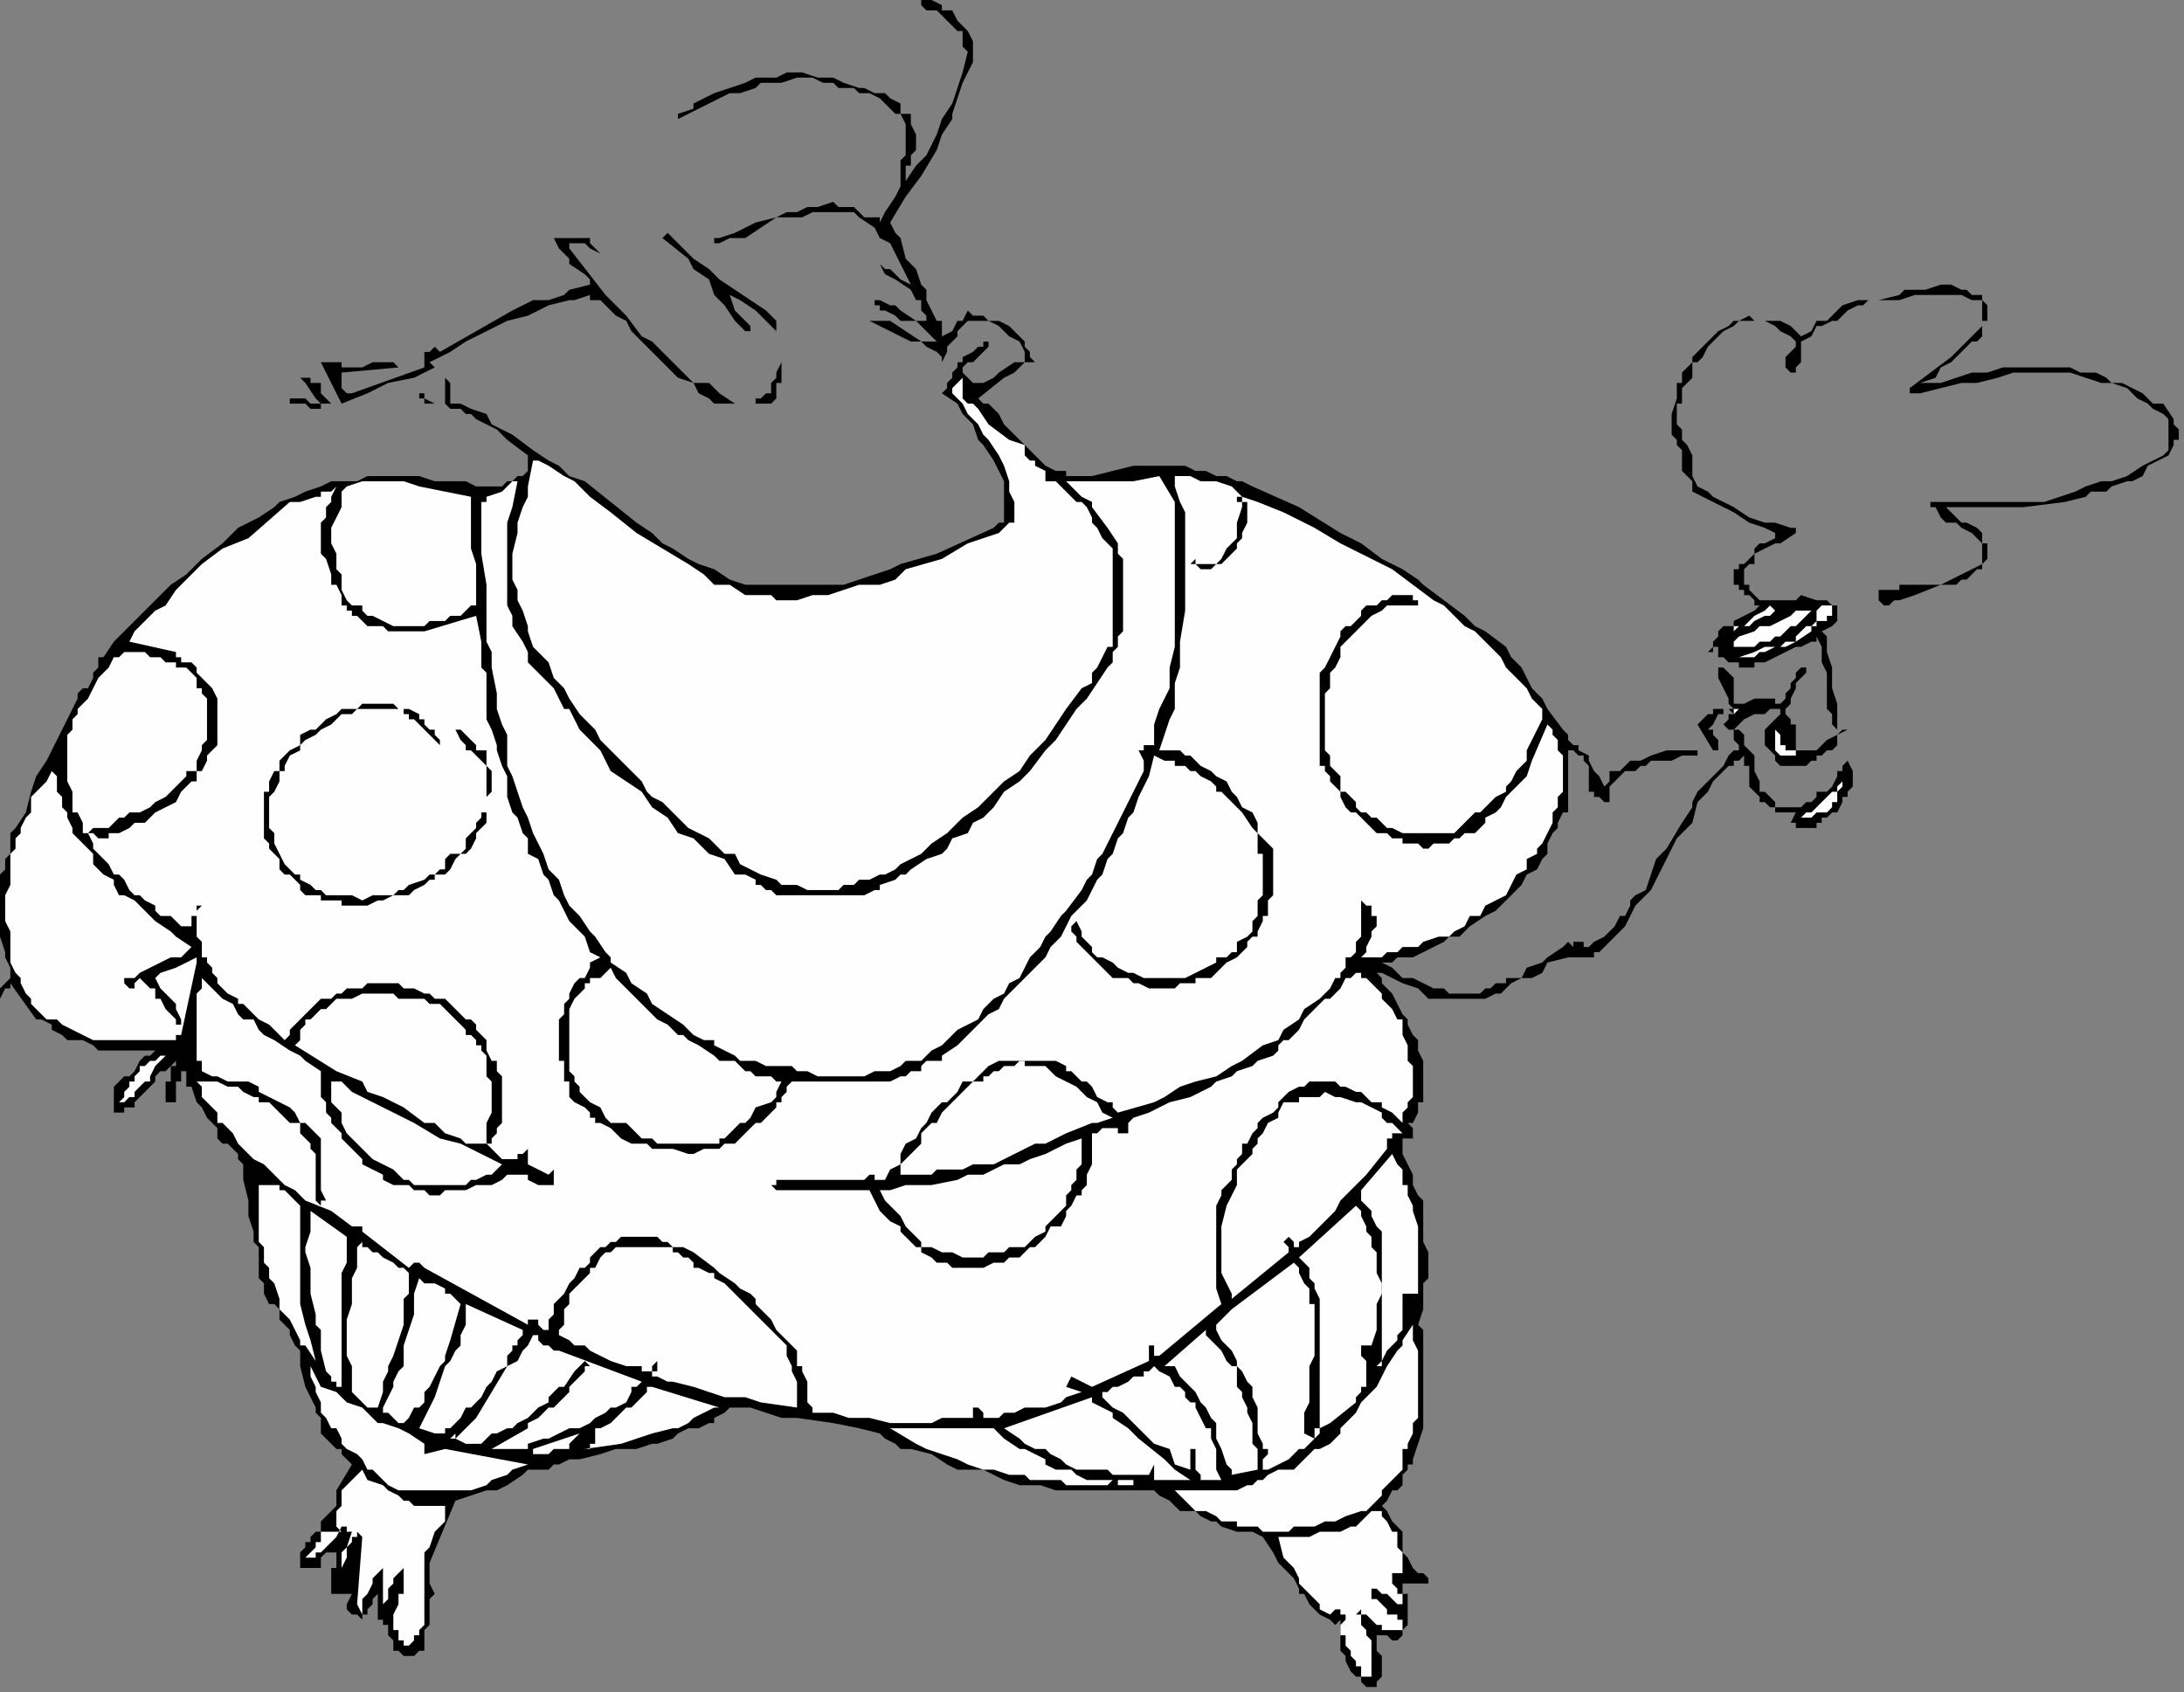 <?xml version="1.0" encoding="UTF-8" standalone="no"?>
<svg
   xmlns:dc="http://purl.org/dc/elements/1.1/"
   xmlns:cc="http://creativecommons.org/ns#"
   xmlns:rdf="http://www.w3.org/1999/02/22-rdf-syntax-ns#"
   xmlns:svg="http://www.w3.org/2000/svg"
   xmlns="http://www.w3.org/2000/svg"
   xmlns:sodipodi="http://sodipodi.sourceforge.net/DTD/sodipodi-0.dtd"
   xmlns:inkscape="http://www.inkscape.org/namespaces/inkscape"
   version="1.0"
   width="111.654mm"
   height="86.519mm"
   id="svg99"
   sodipodi:docname="CMENN062.WMF">
  <rect width="100%" height="100%" fill="#808080" stroke="none"/>
  <sodipodi:namedview
     pagecolor="#ffffff"
     bordercolor="#666666"
     borderopacity="1"
     objecttolerance="10"
     gridtolerance="10"
     guidetolerance="10"
     inkscape:pageopacity="0"
     inkscape:pageshadow="2"
     inkscape:window-width="640"
     inkscape:window-height="480"
     id="namedview101" />
  <defs
     id="defs3">
    <pattern
       id="WMFhbasepattern"
       patternUnits="userSpaceOnUse"
       width="6"
       height="6"
       x="0"
       y="0" />
  </defs>
  <path
     style="fill:#000000;fill-rule:evenodd;fill-opacity:1;stroke:none;"
     d="  M 188,8   L 188,8   L 188,9   L 188,10   L 188,11   L 188,12   L 187,14   L 186,16   L 185,19   L 184,22   L 184,23   L 182,26   L 181,29   L 178,34   L 175,38   L 172,43   L 173,45   L 174,46   L 175,50   L 177,52   L 178,55   L 179,56   L 179,58   L 180,60   L 181,62   L 182,62   L 182,64   L 182,65   L 184,64   L 185,62   L 186,62   L 187,60   L 188,61   L 189,61   L 190,61   L 191,62   L 193,62   L 195,63   L 196,64   L 197,65   L 198,66   L 198,67   L 199,68   L 199,69   L 200,70   L 199,70   L 198,70   L 197,71   L 196,72   L 194,73   L 189,77   L 190,78   L 191,78   L 193,80   L 194,82   L 196,84   L 198,86   L 200,88   L 201,89   L 202,90   L 204,91   L 205,91   L 206,91   L 206,92   L 207,92   L 209,92   L 210,92   L 211,92   L 215,91   L 219,90   L 221,90   L 223,90   L 225,90   L 227,90   L 229,90   L 231,91   L 233,91   L 235,92   L 237,92   L 239,93   L 240,93   L 242,94   L 251,98   L 259,103   L 263,105   L 267,108   L 271,110   L 274,112   L 275,113   L 279,116   L 283,119   L 285,121   L 287,122   L 291,125   L 292,127   L 294,129   L 295,131   L 296,133   L 298,135   L 299,137   L 302,141   L 303,142   L 303,143   L 304,144   L 305,144   L 305,145   L 307,146   L 307,147   L 308,149   L 309,150   L 310,152   L 311,151   L 311,149   L 311,149   L 312,149   L 313,149   L 313,149   L 314,148   L 315,147   L 316,147   L 317,147   L 319,146   L 322,145   L 324,145   L 326,145   L 327,145   L 327,145   L 327,145   L 327,145   L 328,145   L 328,145   L 328,145   L 328,146   L 327,146   L 325,146   L 323,147   L 322,147   L 320,147   L 319,147   L 318,148   L 317,148   L 316,149   L 315,149   L 315,149   L 314,149   L 313,150   L 313,150   L 312,151   L 312,151   L 311,152   L 311,153   L 311,153   L 311,154   L 311,154   L 311,154   L 311,154   L 311,155   L 311,155   L 311,155   L 310,155   L 310,155   L 310,155   L 309,154   L 308,154   L 308,153   L 308,153   L 307,153   L 307,152   L 307,151   L 307,151   L 307,149   L 307,149   L 307,149   L 307,148   L 307,148   L 306,147   L 306,147   L 306,146   L 305,146   L 305,146   L 304,145   L 304,145   L 303,145   L 303,144   L 303,144   L 303,144   L 303,145   L 303,147   L 303,148   L 303,149   L 303,151   L 303,153   L 303,153   L 303,155   L 303,157   L 302,157   L 301,159   L 301,160   L 300,161   L 299,163   L 299,164   L 299,165   L 298,166   L 297,168   L 295,169   L 294,171   L 293,172   L 291,174   L 289,176   L 287,177   L 284,179   L 283,180   L 282,181   L 280,181   L 279,182   L 275,184   L 273,185   L 272,185   L 271,185   L 271,185   L 270,185   L 269,186   L 267,186   L 267,186   L 269,187   L 270,188   L 271,189   L 272,189   L 273,189   L 275,190   L 275,190   L 277,191   L 278,191   L 279,191   L 280,192   L 282,192   L 283,192   L 283,192   L 284,192   L 286,192   L 287,191   L 288,191   L 289,190   L 291,190   L 291,189   L 292,189   L 294,189   L 295,187   L 298,186   L 299,185   L 302,183   L 303,182   L 304,183   L 304,182   L 305,182   L 305,182   L 305,182   L 305,182   L 306,182   L 306,183   L 307,183   L 307,183   L 307,183   L 308,182   L 310,181   L 311,180   L 312,179   L 313,177   L 314,177   L 315,175   L 315,174   L 316,173   L 318,172   L 319,169   L 320,166   L 322,164   L 325,159   L 327,156   L 327,155   L 328,153   L 330,151   L 331,150   L 332,149   L 333,148   L 334,146   L 335,145   L 336,145   L 336,144   L 335,143   L 335,142   L 335,141   L 334,141   L 334,141   L 334,141   L 333,140   L 333,140   L 334,139   L 334,138   L 335,138   L 334,137   L 334,137   L 333,137   L 333,137   L 333,138   L 332,138   L 332,138   L 331,140   L 331,140   L 331,140   L 330,141   L 331,141   L 331,141   L 331,141   L 331,142   L 331,142   L 332,143   L 332,144   L 332,144   L 332,145   L 332,145   L 332,145   L 331,145   L 328,140   L 329,139   L 330,138   L 331,138   L 331,137   L 331,137   L 332,137   L 333,137   L 335,137   L 334,136   L 334,135   L 333,133   L 332,131   L 332,130   L 332,129   L 332,129   L 333,129   L 333,129   L 333,129   L 334,130   L 334,130   L 335,131   L 335,132   L 335,132   L 335,133   L 335,135   L 335,135   L 335,136   L 336,136   L 337,136   L 339,135   L 339,135   L 341,135   L 342,135   L 343,135   L 343,135   L 343,136   L 344,136   L 345,135   L 345,134   L 346,133   L 346,132   L 347,131   L 347,130   L 347,130   L 348,129   L 348,129   L 349,129   L 349,129   L 349,129   L 349,129   L 349,129   L 349,130   L 349,130   L 348,131   L 348,131   L 347,132   L 347,133   L 347,133   L 347,133   L 346,135   L 346,136   L 345,137   L 345,137   L 345,138   L 345,138   L 345,138   L 346,139   L 346,139   L 346,139   L 346,140   L 346,140   L 347,140   L 347,141   L 347,141   L 347,141   L 347,141   L 347,141   L 347,142   L 347,143   L 347,143   L 347,144   L 347,144   L 347,145   L 347,145   L 347,145   L 347,145   L 347,145   L 347,145   L 347,145   L 348,145   L 349,145   L 350,145   L 351,145   L 351,145   L 351,145   L 352,144   L 353,143   L 355,142   L 356,141   L 357,141   L 357,141   L 355,142   L 355,144   L 354,145   L 353,145   L 352,146   L 351,146   L 351,147   L 350,147   L 349,148   L 349,148   L 348,148   L 348,148   L 347,148   L 347,148   L 347,148   L 347,148   L 346,148   L 346,148   L 345,148   L 344,148   L 344,148   L 343,147   L 343,146   L 342,145   L 342,145   L 341,144   L 341,144   L 341,143   L 341,143   L 341,142   L 341,141   L 341,141   L 341,141   L 341,141   L 342,140   L 342,140   L 342,140   L 343,139   L 343,139   L 343,139   L 344,138   L 344,138   L 344,138   L 344,138   L 344,137   L 344,137   L 344,137   L 342,137   L 341,138   L 339,138   L 339,138   L 337,139   L 336,140   L 335,141   L 335,141   L 336,141   L 336,141   L 337,142   L 337,143   L 337,144   L 338,145   L 339,146   L 339,148   L 339,149   L 340,151   L 340,153   L 341,153   L 341,153   L 342,154   L 342,154   L 343,155   L 343,155   L 343,156   L 344,156   L 345,156   L 345,156   L 346,156   L 347,156   L 348,156   L 349,155   L 350,155   L 351,154   L 351,154   L 351,153   L 352,153   L 352,153   L 353,153   L 354,152   L 355,150   L 355,149   L 355,149   L 356,149   L 356,148   L 357,147   L 358,149   L 358,149   L 358,149   L 358,150   L 358,151   L 358,151   L 358,152   L 358,152   L 358,152   L 357,153   L 357,153   L 357,154   L 356,154   L 356,155   L 355,157   L 354,157   L 353,158   L 352,158   L 352,159   L 351,159   L 351,160   L 350,160   L 349,160   L 349,160   L 348,160   L 348,160   L 347,160   L 347,160   L 347,160   L 347,160   L 347,159   L 346,159   L 346,159   L 347,157   L 346,157   L 345,157   L 344,157   L 343,157   L 343,157   L 343,156   L 342,156   L 341,155   L 340,155   L 340,154   L 339,153   L 339,153   L 339,153   L 338,152   L 338,152   L 338,151   L 338,150   L 338,150   L 338,149   L 338,149   L 338,149   L 338,148   L 337,148   L 337,147   L 337,146   L 336,147   L 335,147   L 335,147   L 335,148   L 334,148   L 333,149   L 333,149   L 332,150   L 331,151   L 330,153   L 328,155   L 327,159   L 324,162   L 322,166   L 321,168   L 320,170   L 319,172   L 318,173   L 316,175   L 315,177   L 314,179   L 312,181   L 311,182   L 309,184   L 309,184   L 308,184   L 308,185   L 307,185   L 307,185   L 306,185   L 305,185   L 304,185   L 303,185   L 303,185   L 299,186   L 298,188   L 296,189   L 294,189   L 292,190   L 291,191   L 290,192   L 289,192   L 287,193   L 285,193   L 283,193   L 283,193   L 281,193   L 280,193   L 279,193   L 279,193   L 278,193   L 276,193   L 275,192   L 275,192   L 274,191   L 271,190   L 269,189   L 267,188   L 266,188   L 265,187   L 267,189   L 267,190   L 269,192   L 270,194   L 271,196   L 272,197   L 272,198   L 273,200   L 274,201   L 274,203   L 275,205   L 275,205   L 275,206   L 275,207   L 275,209   L 275,209   L 275,210   L 275,211   L 275,213   L 274,213   L 274,214   L 274,215   L 273,217   L 272,217   L 272,217   L 272,217   L 273,218   L 273,219   L 273,219   L 273,219   L 273,220   L 273,220   L 273,220   L 273,220   L 273,220   L 272,220   L 272,220   L 272,220   L 271,220   L 271,220   L 271,220   L 271,220   L 271,220   L 271,221   L 271,221   L 271,223   L 272,225   L 273,227   L 273,229   L 274,231   L 275,232   L 275,233   L 275,236   L 275,237   L 275,240   L 276,242   L 276,245   L 276,245   L 276,247   L 275,248   L 275,248   L 275,248   L 275,250   L 275,251   L 275,252   L 275,253   L 274,256   L 275,257   L 275,259   L 275,260   L 275,262   L 275,264   L 275,265   L 275,267   L 275,268   L 275,270   L 275,272   L 275,276   L 274,279   L 273,282   L 273,283   L 272,283   L 272,284   L 271,285   L 271,287   L 270,288   L 269,288   L 268,290   L 268,290   L 267,291   L 268,292   L 268,292   L 269,294   L 270,295   L 271,296   L 271,300   L 272,301   L 273,303   L 273,303   L 274,304   L 275,304   L 275,304   L 275,304   L 276,305   L 276,305   L 276,306   L 276,306   L 275,306   L 275,306   L 275,306   L 274,306   L 272,306   L 272,306   L 271,306   L 271,307   L 271,307   L 271,307   L 271,307   L 271,308   L 271,308   L 272,308   L 272,309   L 272,309   L 272,310   L 272,311   L 272,312   L 272,313   L 272,314   L 271,315   L 271,316   L 271,316   L 271,316   L 271,316   L 270,317   L 270,317   L 270,317   L 269,317   L 269,317   L 268,316   L 268,316   L 267,316   L 266,316   L 266,315   L 266,318   L 266,319   L 267,320   L 267,322   L 267,324   L 267,324   L 267,324   L 266,325   L 266,326   L 266,326   L 265,326   L 265,326   L 264,326   L 263,325   L 263,325   L 263,325   L 263,324   L 262,324   L 262,324   L 261,323   L 260,321   L 260,320   L 259,319   L 259,317   L 259,313   L 258,314   L 257,313   L 255,312   L 255,312   L 255,312   L 254,311   L 253,310   L 252,308   L 251,308   L 251,307   L 250,305   L 249,304   L 247,302   L 246,300   L 244,297   L 242,296   L 239,296   L 236,295   L 235,294   L 234,294   L 232,293   L 231,292   L 229,292   L 228,292   L 226,290   L 224,289   L 223,288   L 221,288   L 219,288   L 217,288   L 215,288   L 212,288   L 208,288   L 206,288   L 204,288   L 201,287   L 197,287   L 194,286   L 190,284   L 186,284   L 185,284   L 183,283   L 180,281   L 176,280   L 174,280   L 173,279   L 171,278   L 170,277   L 166,276   L 161,275   L 154,274   L 151,274   L 148,273   L 145,272   L 142,272   L 141,272   L 140,273   L 138,274   L 138,275   L 137,275   L 135,276   L 133,276   L 131,277   L 130,278   L 127,279   L 126,279   L 123,280   L 119,280   L 116,281   L 112,282   L 111,282   L 110,282   L 110,282   L 108,283   L 107,283   L 106,284   L 105,284   L 104,284   L 102,284   L 101,285   L 98,287   L 96,288   L 94,288   L 88,290   L 83,302   L 83,304   L 83,305   L 83,306   L 84,308   L 84,308   L 83,309   L 83,311   L 83,312   L 83,312   L 83,314   L 82,315   L 82,316   L 82,316   L 82,318   L 82,319   L 81,319   L 81,319   L 81,319   L 80,320   L 80,320   L 80,320   L 79,320   L 79,320   L 79,320   L 78,320   L 78,320   L 78,320   L 78,320   L 78,320   L 77,319   L 77,319   L 76,319   L 76,318   L 76,317   L 76,317   L 75,316   L 75,316   L 75,315   L 75,315   L 75,314   L 74,314   L 74,313   L 74,313   L 74,313   L 74,313   L 73,313   L 73,312   L 73,312   L 73,311   L 73,310   L 73,309   L 73,308   L 72,309   L 72,310   L 71,311   L 71,312   L 70,312   L 70,312   L 70,312   L 70,312   L 70,313   L 70,313   L 69,312   L 69,312   L 69,312   L 68,312   L 68,312   L 68,312   L 68,312   L 67,311   L 67,310   L 68,308   L 68,308   L 67,308   L 67,307   L 67,307   L 67,308   L 66,308   L 66,308   L 66,308   L 66,308   L 66,308   L 65,308   L 65,308   L 65,308   L 64,308   L 64,308   L 64,307   L 64,307   L 64,307   L 64,306   L 64,306   L 64,305   L 64,304   L 64,303   L 65,303   L 65,302   L 65,301   L 65,300   L 65,300   L 65,300   L 64,300   L 63,300   L 62,301   L 62,302   L 62,302   L 62,302   L 62,303   L 61,303   L 60,303   L 60,303   L 59,303   L 59,303   L 58,303   L 58,302   L 58,301   L 58,301   L 58,300   L 58,300   L 58,300   L 59,299   L 59,298   L 60,298   L 60,297   L 61,296   L 62,296   L 62,294   L 63,293   L 64,292   L 64,292   L 64,292   L 65,291   L 65,291   L 65,290   L 65,289   L 65,289   L 65,288   L 68,283   L 67,282   L 66,281   L 66,280   L 65,280   L 64,279   L 63,278   L 62,277   L 62,276   L 62,275   L 62,274   L 61,273   L 61,272   L 60,270   L 59,268   L 58,264   L 58,261   L 57,260   L 57,260   L 56,258   L 56,257   L 55,256   L 54,255   L 54,254   L 54,253   L 53,252   L 52,252   L 51,250   L 51,248   L 50,247   L 50,245   L 50,241   L 49,240   L 49,238   L 48,235   L 48,232   L 47,228   L 47,225   L 46,224   L 46,223   L 45,222   L 44,221   L 43,221   L 42,220   L 42,219   L 42,218   L 41,217   L 40,216   L 39,214   L 38,213   L 37,210   L 37,210   L 37,210   L 37,210   L 36,210   L 36,209   L 36,209   L 36,209   L 36,209   L 36,208   L 36,208   L 36,207   L 36,207   L 36,207   L 35,207   L 35,208   L 35,208   L 35,209   L 34,209   L 34,211   L 34,212   L 34,213   L 34,213   L 34,213   L 33,213   L 33,213   L 33,213   L 32,213   L 32,213   L 32,213   L 32,212   L 32,211   L 32,210   L 32,209   L 33,209   L 33,208   L 33,206   L 34,206   L 34,205   L 33,206   L 32,207   L 31,207   L 30,208   L 30,209   L 28,211   L 27,212   L 26,213   L 26,213   L 26,214   L 25,214   L 25,214   L 24,214   L 24,215   L 23,215   L 22,215   L 22,215   L 22,215   L 22,214   L 22,214   L 22,213   L 22,212   L 22,211   L 22,210   L 23,209   L 23,209   L 24,208   L 25,208   L 26,207   L 27,205   L 28,204   L 29,204   L 30,203   L 28,203   L 26,203   L 25,203   L 23,203   L 22,203   L 22,203   L 20,203   L 19,203   L 18,202   L 16,201   L 14,201   L 13,201   L 13,201   L 12,200   L 10,199   L 10,198   L 8,197   L 7,197   L 2,190   L 2,191   L 1,191   L 0,193   L 0,192   L 0,192   L 0,192   L 0,191   L 1,190   L 1,190   L 2,189   L 2,189   L 2,189   L 2,189   L 2,189   L 2,188   L 2,188   L 2,187   L 1,185   L 1,184   L 0,181   L 0,180   L 0,178   L 0,177   L 0,174   L 0,173   L 0,171   L 0,169   L 1,168   L 1,166   L 2,165   L 2,163   L 2,161   L 3,160   L 5,157   L 6,153   L 7,150   L 9,147   L 12,141   L 14,137   L 15,135   L 15,134   L 16,133   L 17,133   L 18,131   L 18,130   L 19,129   L 19,128   L 19,127   L 20,127   L 22,124   L 26,120   L 29,117   L 33,113   L 36,111   L 39,108   L 43,105   L 46,102   L 50,100   L 53,98   L 54,97   L 57,96   L 59,95   L 62,94   L 64,93   L 66,93   L 69,93   L 71,92   L 74,92   L 76,92   L 78,92   L 81,92   L 84,93   L 85,93   L 86,93   L 88,93   L 90,93   L 92,94   L 93,94   L 94,94   L 95,94   L 96,94   L 97,94   L 98,93   L 99,93   L 100,92   L 100,92   L 101,92   L 101,92   L 102,91   L 102,91   L 102,89   L 102,89   L 102,89   L 102,88   L 98,85   L 96,83   L 94,82   L 92,81   L 91,80   L 90,80   L 89,79   L 87,79   L 86,78   L 85,78   L 83,78   L 82,78   L 82,78   L 82,77   L 81,77   L 81,76   L 82,76   L 82,77   L 82,77   L 84,78   L 84,78   L 85,78   L 85,78   L 86,78   L 86,77   L 86,77   L 86,76   L 86,75   L 86,74   L 86,73   L 86,72   L 86,72   L 86,72   L 86,72   L 86,73   L 87,74   L 87,74   L 87,75   L 87,78   L 89,78   L 91,79   L 94,80   L 95,82   L 99,84   L 103,87   L 106,89   L 108,90   L 110,92   L 113,93   L 118,97   L 123,101   L 126,103   L 128,105   L 130,106   L 133,108   L 135,109   L 138,110   L 141,112   L 144,113   L 147,113   L 150,113   L 154,113   L 157,113   L 160,113   L 163,113   L 166,112   L 169,111   L 172,110   L 174,109   L 181,107   L 192,102   L 193,101   L 194,101   L 194,101   L 194,101   L 194,100   L 194,99   L 194,98   L 194,97   L 194,95   L 194,94   L 194,93   L 192,89   L 190,86   L 189,85   L 188,82   L 186,80   L 185,78   L 182,76   L 182,76   L 183,75   L 183,74   L 183,74   L 184,73   L 184,72   L 185,71   L 185,70   L 185,70   L 186,70   L 186,69   L 188,68   L 189,67   L 190,67   L 190,66   L 191,66   L 191,66   L 191,66   L 191,67   L 190,68   L 189,69   L 188,70   L 187,70   L 187,70   L 186,71   L 186,71   L 186,72   L 187,73   L 187,73   L 187,73   L 187,73   L 188,74   L 188,74   L 190,74   L 190,74   L 192,73   L 193,72   L 196,70   L 197,70   L 198,70   L 198,68   L 197,66   L 195,65   L 194,64   L 193,63   L 191,62   L 190,62   L 188,62   L 187,62   L 186,63   L 185,64   L 185,65   L 184,66   L 183,67   L 183,68   L 182,70   L 182,69   L 181,68   L 179,67   L 178,66   L 176,66   L 172,64   L 170,63   L 168,62   L 169,62   L 170,62   L 172,62   L 175,64   L 178,66   L 179,66   L 181,66   L 181,66   L 180,65   L 180,65   L 179,64   L 178,63   L 177,62   L 174,62   L 173,61   L 171,60   L 171,60   L 170,60   L 170,59   L 170,59   L 169,59   L 169,58   L 170,58   L 172,59   L 173,59   L 174,60   L 177,62   L 178,62   L 179,62   L 179,62   L 179,61   L 178,60   L 178,59   L 178,58   L 177,58   L 176,56   L 173,54   L 171,53   L 170,51   L 170,51   L 171,52   L 172,52   L 173,53   L 174,54   L 176,55   L 175,53   L 174,51   L 173,49   L 172,47   L 170,46   L 169,44   L 166,42   L 166,42   L 165,41   L 162,41   L 161,41   L 159,41   L 157,41   L 155,42   L 154,42   L 152,42   L 150,42   L 144,46   L 141,46   L 139,47   L 138,47   L 138,46   L 139,46   L 142,45   L 146,43   L 150,42   L 152,41   L 154,41   L 156,40   L 158,40   L 158,40   L 161,39   L 162,40   L 162,40   L 163,40   L 165,40   L 166,41   L 166,41   L 167,42   L 169,42   L 170,42   L 170,43   L 171,41   L 173,38   L 174,36   L 174,34   L 174,31   L 175,30   L 175,29   L 175,26   L 175,24   L 174,22   L 173,22   L 171,20   L 170,19   L 168,18   L 166,18   L 165,17   L 162,17   L 161,16   L 159,16   L 157,15   L 155,15   L 154,15   L 151,16   L 150,16   L 147,16   L 146,17   L 143,18   L 141,18   L 139,19   L 137,20   L 135,21   L 133,22   L 131,23   L 131,23   L 131,22   L 131,22   L 131,22   L 131,22   L 134,21   L 134,20   L 136,19   L 138,18   L 141,17   L 144,16   L 146,15   L 148,15   L 150,15   L 152,14   L 154,14   L 155,14   L 158,15   L 161,15   L 163,16   L 166,17   L 167,17   L 169,18   L 170,18   L 171,18   L 172,19   L 174,20   L 174,21   L 174,22   L 175,22   L 176,22   L 176,23   L 176,24   L 177,26   L 177,27   L 177,29   L 176,30   L 176,31   L 176,32   L 175,32   L 175,33   L 175,33   L 175,34   L 175,34   L 175,35   L 177,32   L 179,30   L 181,26   L 182,23   L 184,20   L 185,17   L 186,14   L 187,10   L 187,10   L 186,9   L 186,8   L 186,6   L 185,6   L 184,5   L 183,4   L 181,2   L 180,2   L 180,2   L 179,2   L 179,2   L 179,2   L 178,1   L 178,1   L 178,0   L 180,0   L 182,1   L 182,2   L 184,2   L 185,4   L 186,5   L 187,6   L 188,8  z "
     id="path5" />
  <path
     style="fill:#000000;fill-rule:evenodd;fill-opacity:1;stroke:none;"
     d="  M 150,62   L 150,62   L 150,63   L 150,63   L 150,64   L 150,64   L 148,62   L 146,60   L 143,58   L 141,57   L 141,57   L 142,60   L 144,62   L 145,63   L 145,64   L 144,64   L 142,62   L 140,59   L 138,57   L 137,54   L 134,52   L 133,50   L 128,46   L 129,45   L 131,47   L 134,50   L 137,52   L 139,54   L 145,58   L 148,60   L 150,62  z "
     id="path7" />
  <path
     style="fill:#000000;fill-rule:evenodd;fill-opacity:1;stroke:none;"
     d="  M 116,49   L 116,49   L 114,48   L 113,47   L 112,47   L 111,47   L 110,47   L 110,48   L 117,57   L 121,61   L 124,65   L 126,66   L 128,68   L 130,70   L 132,72   L 134,74   L 137,74   L 139,76   L 142,78   L 142,78   L 143,78   L 146,78   L 146,77   L 147,77   L 148,76   L 149,76   L 149,75   L 149,75   L 149,74   L 149,74   L 149,74   L 150,73   L 150,72   L 151,70   L 151,71   L 151,72   L 151,74   L 151,74   L 151,74   L 151,74   L 151,74   L 150,74   L 150,74   L 150,74   L 150,75   L 150,75   L 150,76   L 150,77   L 150,77   L 149,78   L 148,78   L 146,78   L 145,78   L 142,78   L 141,78   L 139,78   L 138,78   L 137,77   L 135,76   L 134,74   L 131,73   L 130,72   L 128,70   L 125,67   L 122,64   L 121,62   L 119,61   L 116,58   L 116,58   L 115,58   L 114,58   L 114,57   L 114,57   L 114,57   L 114,57   L 111,58   L 110,58   L 106,59   L 102,61   L 98,62   L 90,66   L 87,68   L 83,70   L 84,71   L 80,73   L 75,74   L 71,76   L 66,78   L 64,74   L 62,70   L 62,70   L 63,70   L 64,70   L 64,70   L 66,70   L 66,71   L 66,71   L 68,71   L 70,71   L 70,71   L 72,70   L 74,70   L 74,70   L 76,70   L 77,71   L 77,71   L 66,72   L 66,74   L 66,74   L 66,74   L 66,75   L 67,76   L 68,76   L 68,76   L 82,71   L 82,70   L 82,70   L 82,70   L 82,69   L 82,69   L 82,68   L 82,68   L 83,68   L 84,67   L 85,68   L 92,64   L 99,60   L 103,58   L 106,58   L 109,57   L 110,56   L 114,55   L 114,54   L 113,53   L 110,51   L 110,50   L 109,49   L 108,48   L 107,46   L 109,46   L 110,46   L 111,46   L 112,46   L 113,46   L 114,46   L 114,47   L 115,48   L 115,48   L 116,49  z "
     id="path9" />
  <path
     style="fill:#000000;fill-rule:evenodd;fill-opacity:1;stroke:none;"
     d="  M 384,60   L 384,60   L 384,62   L 383,62   L 383,64   L 383,65   L 382,66   L 381,66   L 379,68   L 377,70   L 375,71   L 374,73   L 371,74   L 375,74   L 378,73   L 381,72   L 384,72   L 387,71   L 391,71   L 394,71   L 397,71   L 399,71   L 400,71   L 402,72   L 403,72   L 405,72   L 407,73   L 408,74   L 410,74   L 412,75   L 414,76   L 415,77   L 416,78   L 418,78   L 420,81   L 420,82   L 420,82   L 421,83   L 421,84   L 421,85   L 420,85   L 420,85   L 420,86   L 419,88   L 417,89   L 415,90   L 414,92   L 412,93   L 411,93   L 408,94   L 407,95   L 404,95   L 403,96   L 399,97   L 391,98   L 376,98   L 377,99   L 379,101   L 380,101   L 382,102   L 383,103   L 383,104   L 383,105   L 384,105   L 384,106   L 384,107   L 384,108   L 383,109   L 383,110   L 382,110   L 381,111   L 380,112   L 379,112   L 378,113   L 376,113   L 375,113   L 370,115   L 367,116   L 366,116   L 365,117   L 364,117   L 363,116   L 363,116   L 363,116   L 363,115   L 363,115   L 363,115   L 363,114   L 363,114   L 363,114   L 364,114   L 364,114   L 365,114   L 365,114   L 365,114   L 366,114   L 366,114   L 366,114   L 366,114   L 367,114   L 367,113   L 369,113   L 371,113   L 373,113   L 375,113   L 377,112   L 379,111   L 381,110   L 383,109   L 383,108   L 383,107   L 383,106   L 383,105   L 383,105   L 383,105   L 382,104   L 381,103   L 379,102   L 378,101   L 376,101   L 375,100   L 374,98   L 373,98   L 373,97   L 379,97   L 382,97   L 384,97   L 387,97   L 390,97   L 393,97   L 395,97   L 398,96   L 401,95   L 403,94   L 406,93   L 408,93   L 411,92   L 414,90   L 416,89   L 418,88   L 419,87   L 419,86   L 419,85   L 419,84   L 419,83   L 419,82   L 419,81   L 418,80   L 416,79   L 415,78   L 415,78   L 413,77   L 411,75   L 408,74   L 406,74   L 403,73   L 400,72   L 397,72   L 395,72   L 393,72   L 389,72   L 386,73   L 382,74   L 379,74   L 371,76   L 370,76   L 369,76   L 369,76   L 369,76   L 369,75   L 373,72   L 377,69   L 379,67   L 380,66   L 382,64   L 383,63   L 383,62   L 383,61   L 383,60   L 383,59   L 383,59   L 383,58   L 382,58   L 381,58   L 381,58   L 379,57   L 376,57   L 374,57   L 372,57   L 370,57   L 367,58   L 365,58   L 363,58   L 361,58   L 360,59   L 359,59   L 357,60   L 355,62   L 354,62   L 352,63   L 351,63   L 350,65   L 348,66   L 348,67   L 348,68   L 348,69   L 348,70   L 348,70   L 347,71   L 347,71   L 347,72   L 346,72   L 346,72   L 345,71   L 345,71   L 345,70   L 345,70   L 345,69   L 346,68   L 347,67   L 347,67   L 347,66   L 347,66   L 347,66   L 347,66   L 346,65   L 346,65   L 344,64   L 343,63   L 343,63   L 341,62   L 340,62   L 339,62   L 339,62   L 338,62   L 336,62   L 335,63   L 335,63   L 333,64   L 332,65   L 331,66   L 331,66   L 330,67   L 329,69   L 328,70   L 327,70   L 327,73   L 325,75   L 325,76   L 325,78   L 324,78   L 324,79   L 324,82   L 324,82   L 325,83   L 325,85   L 326,86   L 327,88   L 327,89   L 327,90   L 327,91   L 327,92   L 328,94   L 330,95   L 331,96   L 333,97   L 335,98   L 338,100   L 341,101   L 343,101   L 346,102   L 346,102   L 347,102   L 347,103   L 347,103   L 344,105   L 343,105   L 341,106   L 339,107   L 339,108   L 339,109   L 338,109   L 337,110   L 337,111   L 337,112   L 337,112   L 337,113   L 337,113   L 338,113   L 338,113   L 338,114   L 339,115   L 339,115   L 339,115   L 339,115   L 340,116   L 341,116   L 342,116   L 343,116   L 344,116   L 347,116   L 348,115   L 351,116   L 351,116   L 352,116   L 353,116   L 354,117   L 355,117   L 355,117   L 355,118   L 355,118   L 355,119   L 355,120   L 355,120   L 354,121   L 354,121   L 352,122   L 353,123   L 353,125   L 353,125   L 353,126   L 354,129   L 354,131   L 354,133   L 355,136   L 355,137   L 355,138   L 355,139   L 355,141   L 355,141   L 355,141   L 355,141   L 355,141   L 355,141   L 354,140   L 354,138   L 353,137   L 353,137   L 353,135   L 353,134   L 353,132   L 353,130   L 352,128   L 352,126   L 352,125   L 352,125   L 351,123   L 351,124   L 350,124   L 348,125   L 347,125   L 345,126   L 343,127   L 343,127   L 341,128   L 340,128   L 339,128   L 339,128   L 339,129   L 338,129   L 337,129   L 336,129   L 336,128   L 335,128   L 335,128   L 334,128   L 333,127   L 332,127   L 332,127   L 332,126   L 332,126   L 332,126   L 332,125   L 332,125   L 332,125   L 332,125   L 332,125   L 332,125   L 332,125   L 332,125   L 331,125   L 331,125   L 331,125   L 331,125   L 331,126   L 331,126   L 330,126   L 331,125   L 331,125   L 331,124   L 332,123   L 332,122   L 333,121   L 334,121   L 335,121   L 335,120   L 335,120   L 337,119   L 339,118   L 340,117   L 339,117   L 339,116   L 338,115   L 337,115   L 337,114   L 336,114   L 336,113   L 336,113   L 335,113   L 335,112   L 335,111   L 335,111   L 335,110   L 336,110   L 336,109   L 337,109   L 338,108   L 339,107   L 339,106   L 340,105   L 341,105   L 343,104   L 343,104   L 343,103   L 341,102   L 338,101   L 335,99   L 331,97   L 331,97   L 329,96   L 327,95   L 327,93   L 326,92   L 325,91   L 325,90   L 325,89   L 325,88   L 325,87   L 324,86   L 324,85   L 323,84   L 323,82   L 323,80   L 324,77   L 324,76   L 324,74   L 325,74   L 325,72   L 326,71   L 327,70   L 327,69   L 328,68   L 330,66   L 331,65   L 332,64   L 334,63   L 335,62   L 336,62   L 338,61   L 339,62   L 340,62   L 342,62   L 343,62   L 344,62   L 346,63   L 347,64   L 348,65   L 350,64   L 351,62   L 353,62   L 355,60   L 356,59   L 359,58   L 360,58   L 363,58   L 367,57   L 368,56   L 371,56   L 372,56   L 375,55   L 377,55   L 379,56   L 380,56   L 381,57   L 383,57   L 383,58   L 383,58   L 383,58   L 384,59   L 384,59   L 384,60   L 384,60  z "
     id="path11" />
  <path
     style="fill:#000000;fill-rule:evenodd;fill-opacity:1;stroke:none;"
     d="  M 64,78   L 64,78   L 64,78   L 65,78   L 64,78   L 64,78   L 63,78   L 63,78   L 62,78   L 62,78   L 61,77   L 59,74   L 58,73   L 58,73   L 58,73   L 59,73   L 60,73   L 60,74   L 61,74   L 62,74   L 62,76   L 62,76   L 63,77   L 63,77   L 64,78  z "
     id="path13" />
  <path
     style="fill:#fefefe;fill-rule:evenodd;fill-opacity:1;stroke:none;"
     d="  M 199,89   L 199,89   L 200,89   L 200,90   L 202,91   L 202,92   L 202,93   L 204,93   L 206,95   L 207,96   L 208,97   L 209,97   L 210,98   L 211,100   L 211,101   L 212,102   L 213,104   L 214,105   L 215,106   L 215,108   L 215,109   L 215,110   L 215,113   L 215,117   L 215,118   L 215,120   L 215,121   L 215,122   L 215,123   L 215,124   L 215,125   L 214,125   L 213,127   L 212,129   L 211,130   L 211,132   L 209,133   L 206,137   L 204,140   L 202,143   L 199,146   L 197,149   L 194,151   L 189,156   L 186,158   L 183,161   L 180,163   L 179,164   L 178,165   L 176,166   L 174,167   L 173,168   L 171,169   L 170,169   L 168,170   L 166,170   L 165,171   L 163,171   L 162,172   L 161,172   L 160,172   L 158,172   L 157,172   L 156,172   L 154,171   L 154,171   L 152,171   L 151,171   L 150,170   L 147,169   L 145,168   L 143,167   L 142,165   L 140,165   L 138,163   L 137,162   L 135,161   L 133,160   L 131,158   L 130,157   L 128,155   L 126,154   L 125,153   L 124,151   L 121,148   L 119,146   L 118,145   L 116,143   L 115,141   L 114,140   L 112,138   L 110,135   L 109,133   L 107,131   L 106,128   L 103,125   L 102,122   L 102,121   L 101,118   L 100,116   L 100,114   L 99,112   L 99,109   L 99,107   L 100,103   L 100,101   L 101,98   L 102,96   L 102,94   L 103,89   L 104,89   L 106,90   L 109,92   L 111,93   L 114,96   L 118,99   L 123,103   L 128,106   L 133,109   L 136,111   L 138,113   L 141,113   L 144,115   L 147,115   L 149,115   L 150,116   L 154,116   L 157,115   L 160,115   L 163,114   L 166,113   L 170,113   L 173,112   L 175,110   L 182,108   L 187,105   L 193,103   L 194,102   L 194,102   L 195,101   L 195,101   L 196,101   L 196,100   L 196,99   L 196,98   L 196,97   L 195,95   L 195,93   L 195,93   L 194,90   L 193,88   L 191,85   L 190,84   L 189,82   L 187,80   L 186,78   L 184,76   L 184,75   L 184,75   L 185,74   L 186,73   L 186,74   L 186,75   L 186,77   L 187,78   L 188,78   L 189,79   L 191,82   L 195,85   L 198,86   L 198,88   L 199,89  z "
     id="path15" />
  <path
     style="fill:#000000;fill-rule:evenodd;fill-opacity:1;stroke:none;"
     d="  M 62,78   L 62,78   L 62,79   L 61,79   L 60,79   L 59,78   L 58,78   L 58,78   L 57,78   L 57,78   L 56,78   L 56,77   L 57,77   L 58,77   L 58,77   L 59,77   L 60,78   L 62,78  z "
     id="path17" />
  <path
     style="fill:#fefefe;fill-rule:evenodd;fill-opacity:1;stroke:none;"
     d="  M 269,110   L 269,110   L 273,113   L 277,116   L 279,117   L 281,119   L 283,121   L 285,122   L 287,124   L 288,125   L 290,127   L 291,129   L 293,131   L 295,133   L 296,135   L 298,137   L 298,138   L 298,139   L 297,141   L 297,141   L 296,143   L 295,145   L 295,146   L 295,147   L 294,148   L 293,149   L 292,151   L 291,152   L 291,153   L 291,153   L 289,154   L 287,156   L 286,157   L 285,157   L 284,158   L 283,159   L 283,159   L 282,160   L 281,161   L 280,161   L 279,161   L 278,161   L 276,161   L 275,161   L 275,161   L 274,161   L 272,161   L 271,161   L 269,160   L 268,160   L 267,159   L 266,158   L 265,158   L 264,157   L 263,157   L 262,156   L 262,155   L 261,154   L 260,153   L 259,153   L 259,152   L 259,151   L 259,150   L 258,149   L 258,149   L 257,148   L 257,147   L 257,146   L 256,145   L 256,144   L 256,143   L 256,141   L 256,141   L 256,140   L 256,137   L 256,136   L 256,135   L 256,134   L 257,133   L 257,130   L 258,129   L 258,129   L 259,127   L 259,125   L 260,124   L 261,123   L 262,122   L 263,121   L 263,121   L 264,120   L 265,119   L 267,118   L 267,118   L 268,117   L 269,117   L 270,117   L 271,117   L 271,117   L 271,117   L 272,117   L 274,117   L 274,116   L 274,116   L 274,116   L 273,116   L 273,115   L 273,115   L 273,115   L 272,115   L 271,115   L 271,115   L 270,115   L 269,115   L 268,116   L 267,116   L 266,117   L 265,117   L 264,117   L 263,118   L 263,119   L 262,120   L 261,121   L 260,121   L 259,122   L 259,123   L 258,125   L 258,125   L 257,127   L 256,129   L 256,129   L 255,130   L 255,132   L 255,133   L 255,134   L 255,136   L 255,137   L 255,140   L 255,141   L 255,144   L 255,145   L 255,147   L 255,148   L 256,148   L 256,149   L 257,150   L 257,151   L 258,152   L 259,153   L 259,153   L 259,154   L 260,156   L 261,157   L 262,157   L 263,158   L 264,159   L 265,160   L 266,161   L 267,161   L 268,161   L 269,162   L 271,162   L 271,163   L 273,163   L 274,163   L 275,164   L 276,164   L 277,163   L 278,163   L 279,163   L 279,163   L 280,163   L 281,162   L 282,162   L 283,161   L 283,161   L 284,161   L 285,161   L 286,160   L 287,159   L 287,158   L 289,157   L 290,156   L 291,154   L 292,153   L 293,152   L 295,150   L 296,147   L 299,140   L 300,141   L 300,141   L 300,142   L 301,143   L 301,144   L 301,145   L 302,146   L 302,147   L 302,148   L 302,149   L 302,151   L 302,153   L 302,153   L 301,154   L 301,155   L 301,156   L 300,157   L 300,159   L 299,161   L 299,161   L 298,163   L 297,164   L 297,165   L 295,166   L 295,168   L 293,169   L 292,171   L 291,173   L 289,174   L 287,175   L 286,177   L 284,177   L 283,179   L 281,180   L 280,181   L 279,181   L 279,181   L 278,181   L 275,182   L 274,183   L 271,183   L 270,184   L 268,184   L 267,185   L 266,185   L 265,185   L 263,185   L 263,185   L 263,185   L 264,184   L 264,183   L 265,181   L 265,180   L 265,180   L 266,179   L 266,178   L 266,177   L 265,177   L 265,176   L 265,175   L 264,175   L 264,175   L 263,174   L 263,175   L 263,177   L 263,177   L 263,179   L 263,180   L 263,181   L 262,182   L 262,184   L 261,185   L 260,185   L 260,187   L 259,188   L 259,189   L 258,189   L 257,191   L 256,192   L 255,193   L 252,195   L 251,197   L 248,199   L 247,201   L 244,202   L 240,205   L 238,206   L 235,208   L 231,209   L 228,210   L 225,212   L 223,213   L 216,215   L 215,214   L 215,213   L 214,213   L 212,212   L 211,210   L 210,209   L 209,209   L 208,208   L 207,207   L 206,207   L 206,206   L 204,205   L 203,205   L 202,205   L 202,205   L 201,205   L 200,205   L 199,205   L 198,205   L 198,205   L 196,205   L 195,205   L 194,205   L 193,205   L 191,206   L 190,207   L 188,209   L 186,209   L 185,211   L 183,213   L 182,213   L 180,215   L 179,217   L 178,218   L 177,220   L 175,221   L 174,223   L 174,224   L 174,225   L 172,226   L 171,228   L 171,228   L 171,228   L 170,228   L 170,228   L 170,228   L 169,228   L 169,227   L 168,227   L 168,227   L 168,227   L 167,228   L 167,228   L 167,228   L 166,228   L 150,228   L 150,229   L 149,229   L 149,229   L 149,229   L 150,230   L 168,230   L 169,232   L 170,234   L 171,235   L 172,236   L 174,237   L 174,238   L 175,239   L 176,240   L 177,241   L 178,241   L 178,242   L 178,242   L 180,243   L 181,244   L 182,244   L 183,244   L 184,245   L 186,245   L 186,245   L 188,245   L 190,245   L 190,245   L 192,244   L 193,244   L 194,244   L 195,243   L 197,243   L 198,242   L 199,241   L 200,241   L 201,240   L 202,239   L 203,237   L 205,237   L 206,235   L 206,234   L 207,233   L 208,231   L 209,231   L 209,230   L 210,229   L 210,228   L 210,227   L 211,225   L 211,224   L 211,223   L 211,222   L 211,221   L 211,220   L 211,219   L 211,219   L 212,219   L 213,218   L 215,218   L 215,217   L 215,217   L 215,218   L 215,218   L 216,218   L 216,219   L 217,219   L 217,219   L 217,219   L 218,219   L 218,219   L 218,218   L 218,217   L 219,216   L 222,215   L 226,213   L 230,212   L 234,210   L 235,209   L 238,208   L 239,207   L 242,206   L 243,205   L 246,204   L 247,203   L 247,202   L 248,201   L 249,201   L 251,199   L 252,197   L 255,194   L 256,193   L 257,193   L 259,191   L 260,189   L 261,189   L 262,188   L 263,188   L 263,189   L 263,189   L 264,189   L 265,190   L 266,191   L 267,192   L 267,193   L 269,195   L 270,197   L 271,197   L 271,200   L 272,202   L 272,203   L 272,205   L 273,206   L 273,207   L 273,209   L 273,209   L 273,211   L 273,212   L 272,213   L 272,213   L 272,214   L 271,215   L 271,216   L 271,217   L 270,216   L 269,215   L 267,214   L 267,213   L 265,213   L 264,212   L 263,211   L 262,211   L 260,210   L 259,210   L 258,209   L 256,209   L 255,209   L 254,209   L 253,209   L 252,210   L 252,210   L 251,210   L 251,210   L 249,211   L 248,212   L 247,213   L 247,214   L 246,215   L 244,216   L 243,217   L 243,217   L 243,218   L 242,219   L 241,221   L 240,221   L 240,223   L 239,224   L 239,225   L 239,225   L 238,226   L 238,228   L 237,229   L 236,230   L 236,231   L 235,233   L 235,234   L 235,235   L 235,237   L 235,238   L 235,240   L 235,241   L 235,242   L 235,244   L 235,246   L 235,248   L 235,249   L 236,252   L 224,262   L 223,262   L 223,261   L 223,261   L 223,260   L 223,260   L 223,260   L 223,260   L 222,260   L 222,260   L 222,260   L 222,261   L 221,261   L 221,261   L 222,261   L 222,262   L 222,262   L 222,262   L 222,262   L 222,263   L 222,263   L 222,263   L 211,268   L 207,266   L 206,268   L 209,269   L 206,270   L 205,271   L 202,272   L 200,272   L 198,272   L 196,273   L 194,273   L 193,274   L 191,274   L 191,274   L 190,274   L 190,274   L 190,273   L 189,272   L 189,272   L 189,272   L 188,272   L 188,273   L 188,273   L 188,274   L 188,274   L 186,274   L 184,274   L 182,274   L 180,275   L 176,275   L 172,275   L 168,274   L 164,274   L 161,273   L 158,273   L 157,273   L 157,272   L 156,271   L 156,269   L 156,268   L 156,267   L 155,265   L 155,264   L 154,264   L 154,262   L 154,261   L 153,260   L 152,259   L 151,258   L 150,257   L 149,255   L 147,253   L 146,252   L 146,251   L 145,250   L 143,249   L 142,248   L 139,246   L 138,245   L 134,242   L 132,241   L 130,241   L 129,240   L 128,240   L 127,239   L 126,239   L 125,239   L 124,239   L 123,239   L 122,239   L 121,239   L 120,239   L 119,240   L 118,240   L 118,240   L 117,241   L 116,241   L 114,243   L 114,244   L 113,245   L 112,245   L 111,247   L 110,248   L 110,248   L 109,250   L 108,251   L 107,252   L 107,254   L 106,255   L 106,256   L 106,257   L 106,258   L 106,258   L 106,257   L 105,257   L 105,257   L 105,257   L 105,257   L 104,256   L 104,256   L 104,255   L 103,255   L 103,255   L 103,255   L 103,255   L 103,255   L 102,255   L 102,256   L 82,245   L 82,245   L 82,245   L 81,244   L 81,244   L 81,244   L 81,244   L 81,244   L 80,244   L 80,244   L 79,245   L 70,238   L 70,238   L 70,237   L 70,237   L 70,237   L 70,237   L 70,237   L 69,237   L 69,237   L 69,237   L 69,237   L 68,237   L 64,234   L 59,232   L 57,230   L 55,229   L 53,227   L 51,225   L 49,224   L 48,223   L 47,222   L 46,221   L 45,219   L 44,218   L 43,217   L 42,217   L 42,215   L 41,214   L 40,213   L 39,212   L 39,210   L 38,209   L 40,209   L 41,209   L 42,209   L 44,210   L 45,210   L 46,210   L 47,211   L 49,212   L 50,212   L 50,213   L 52,213   L 53,214   L 54,215   L 55,216   L 56,217   L 57,217   L 58,217   L 58,218   L 58,218   L 58,219   L 59,220   L 59,220   L 60,221   L 60,221   L 60,221   L 60,222   L 61,223   L 61,225   L 61,226   L 61,229   L 61,229   L 61,231   L 61,232   L 62,233   L 62,233   L 62,233   L 62,233   L 62,233   L 62,232   L 63,232   L 62,230   L 62,229   L 62,228   L 62,226   L 62,225   L 62,224   L 62,223   L 62,222   L 62,221   L 62,221   L 62,220   L 61,219   L 61,219   L 60,218   L 59,217   L 59,217   L 58,217   L 57,215   L 56,214   L 54,213   L 54,213   L 52,212   L 50,211   L 50,210   L 48,209   L 46,209   L 45,209   L 44,209   L 42,208   L 41,208   L 39,207   L 39,207   L 39,206   L 39,206   L 39,206   L 39,206   L 39,206   L 39,205   L 38,205   L 38,205   L 38,205   L 38,206   L 38,205   L 38,204   L 38,203   L 38,202   L 38,201   L 38,201   L 38,201   L 38,201   L 38,200   L 38,200   L 38,198   L 38,197   L 38,194   L 38,193   L 38,192   L 39,191   L 39,189   L 41,191   L 42,192   L 43,193   L 45,194   L 46,196   L 47,197   L 49,197   L 50,199   L 51,200   L 53,201   L 56,203   L 58,204   L 59,205   L 62,207   L 62,208   L 62,209   L 62,209   L 62,210   L 62,211   L 62,212   L 63,213   L 63,214   L 63,215   L 64,216   L 64,217   L 65,218   L 66,219   L 66,220   L 67,221   L 68,222   L 70,224   L 70,225   L 72,226   L 74,227   L 74,227   L 74,228   L 76,229   L 77,229   L 78,229   L 79,229   L 80,230   L 80,230   L 82,230   L 83,231   L 84,231   L 85,231   L 86,230   L 88,230   L 90,230   L 90,230   L 92,229   L 94,229   L 95,229   L 97,228   L 98,227   L 99,227   L 99,227   L 100,227   L 101,227   L 101,227   L 102,227   L 102,228   L 104,229   L 105,229   L 105,229   L 106,229   L 106,229   L 106,229   L 107,229   L 107,229   L 107,229   L 107,229   L 107,228   L 107,228   L 107,227   L 107,227   L 107,226   L 107,226   L 107,226   L 107,226   L 106,227   L 106,227   L 106,227   L 102,225   L 102,225   L 102,225   L 102,225   L 102,225   L 102,224   L 102,224   L 102,224   L 102,224   L 102,223   L 102,223   L 102,223   L 102,222   L 101,223   L 101,223   L 100,223   L 100,224   L 100,224   L 99,224   L 99,224   L 98,224   L 98,224   L 98,224   L 97,224   L 96,223   L 95,222   L 94,221   L 93,221   L 92,221   L 91,221   L 91,221   L 90,221   L 89,220   L 86,219   L 84,217   L 82,217   L 78,214   L 74,212   L 71,211   L 70,209   L 65,207   L 57,202   L 58,201   L 58,200   L 58,199   L 59,198   L 59,197   L 60,197   L 61,196   L 62,195   L 63,195   L 64,194   L 65,193   L 66,193   L 67,193   L 68,193   L 70,192   L 71,192   L 73,192   L 74,192   L 76,192   L 77,193   L 78,193   L 80,193   L 81,193   L 82,193   L 83,194   L 85,194   L 86,195   L 86,195   L 87,196   L 88,197   L 89,198   L 90,199   L 90,200   L 91,200   L 92,201   L 92,202   L 93,202   L 93,203   L 94,204   L 94,205   L 94,205   L 94,206   L 94,207   L 94,208   L 95,209   L 95,211   L 95,213   L 95,213   L 95,215   L 94,217   L 94,218   L 94,219   L 94,220   L 94,221   L 94,221   L 95,221   L 95,221   L 95,220   L 96,219   L 96,219   L 96,218   L 97,217   L 97,215   L 97,213   L 97,213   L 97,211   L 97,209   L 97,208   L 96,207   L 96,205   L 95,205   L 94,203   L 94,202   L 94,201   L 93,200   L 92,199   L 92,198   L 91,197   L 90,197   L 89,196   L 88,195   L 87,194   L 86,193   L 84,193   L 83,192   L 82,192   L 82,192   L 80,191   L 78,191   L 77,190   L 76,190   L 75,190   L 74,190   L 73,190   L 72,190   L 71,190   L 70,191   L 70,191   L 69,191   L 68,191   L 67,191   L 66,192   L 66,192   L 65,192   L 64,193   L 63,193   L 62,193   L 61,194   L 60,195   L 59,196   L 58,197   L 57,198   L 56,199   L 56,200   L 55,201   L 52,198   L 50,197   L 49,196   L 47,194   L 46,194   L 46,193   L 44,192   L 43,191   L 42,190   L 42,189   L 42,189   L 41,188   L 41,187   L 40,186   L 40,185   L 39,185   L 39,183   L 39,182   L 38,181   L 38,181   L 38,179   L 38,178   L 38,177   L 38,176   L 39,175   L 38,175   L 38,174   L 38,174   L 38,174   L 38,174   L 38,174   L 38,175   L 38,176   L 38,177   L 37,177   L 37,178   L 37,179   L 37,179   L 35,179   L 34,178   L 33,177   L 31,177   L 30,176   L 30,175   L 28,174   L 27,173   L 26,173   L 25,172   L 24,170   L 23,169   L 22,169   L 21,167   L 20,166   L 19,165   L 18,164   L 18,163   L 17,161   L 16,161   L 16,159   L 15,157   L 14,157   L 14,155   L 14,153   L 14,153   L 13,151   L 13,149   L 13,148   L 13,146   L 13,145   L 13,144   L 13,142   L 14,141   L 14,141   L 14,139   L 15,138   L 15,137   L 17,135   L 18,133   L 19,131   L 21,129   L 22,127   L 23,127   L 24,126   L 25,126   L 26,126   L 26,126   L 27,126   L 28,126   L 29,127   L 30,127   L 30,127   L 31,127   L 32,128   L 33,128   L 34,128   L 34,129   L 36,129   L 37,130   L 38,131   L 38,132   L 38,133   L 39,133   L 39,133   L 39,134   L 40,135   L 40,135   L 40,136   L 40,137   L 40,137   L 40,138   L 40,139   L 40,140   L 40,141   L 40,142   L 40,143   L 39,144   L 39,145   L 39,145   L 38,147   L 38,149   L 36,149   L 36,150   L 35,151   L 34,152   L 33,153   L 32,154   L 30,155   L 29,156   L 27,157   L 26,157   L 26,157   L 25,157   L 24,158   L 23,158   L 22,159   L 21,160   L 20,160   L 20,160   L 19,160   L 18,160   L 18,160   L 18,160   L 17,161   L 18,161   L 18,161   L 18,161   L 19,162   L 19,162   L 20,162   L 20,162   L 21,162   L 21,161   L 22,161   L 22,161   L 23,161   L 25,160   L 26,159   L 28,159   L 29,158   L 30,157   L 30,157   L 32,156   L 34,155   L 35,153   L 35,153   L 36,152   L 37,151   L 38,151   L 38,149   L 39,149   L 40,147   L 40,146   L 41,145   L 41,145   L 42,144   L 42,143   L 42,142   L 42,141   L 42,140   L 42,139   L 42,138   L 42,137   L 42,136   L 42,135   L 41,133   L 41,133   L 40,132   L 40,132   L 39,131   L 38,130   L 38,129   L 38,129   L 37,128   L 35,128   L 35,127   L 34,127   L 34,126   L 25,124   L 26,122   L 28,120   L 30,118   L 32,117   L 34,114   L 35,113   L 39,109   L 43,106   L 48,104   L 56,97   L 58,97   L 58,97   L 61,96   L 62,96   L 62,95   L 64,95   L 65,94   L 64,96   L 64,97   L 63,98   L 63,100   L 62,101   L 62,102   L 62,104   L 62,105   L 62,107   L 63,108   L 64,111   L 64,113   L 65,113   L 66,115   L 66,116   L 66,117   L 67,117   L 67,118   L 68,118   L 68,119   L 69,119   L 69,119   L 70,120   L 71,121   L 72,121   L 73,121   L 74,121   L 75,122   L 78,122   L 80,122   L 82,122   L 92,119   L 93,124   L 93,126   L 93,129   L 94,130   L 94,133   L 94,137   L 94,139   L 95,141   L 96,144   L 96,145   L 97,148   L 98,150   L 98,152   L 98,154   L 99,157   L 100,158   L 101,161   L 102,162   L 102,165   L 104,166   L 105,169   L 106,170   L 107,173   L 108,174   L 109,176   L 110,178   L 112,180   L 113,181   L 114,184   L 116,185   L 114,186   L 114,187   L 113,189   L 112,189   L 112,189   L 111,190   L 110,192   L 110,193   L 109,194   L 109,196   L 108,197   L 108,198   L 108,200   L 108,201   L 108,203   L 108,205   L 109,205   L 109,206   L 109,207   L 109,208   L 109,209   L 110,209   L 110,210   L 110,211   L 110,212   L 111,213   L 113,214   L 114,215   L 114,216   L 115,216   L 115,217   L 116,217   L 118,218   L 118,218   L 119,219   L 120,220   L 122,221   L 123,221   L 125,221   L 126,222   L 128,222   L 130,222   L 133,223   L 134,223   L 134,223   L 136,222   L 137,222   L 138,222   L 139,222   L 140,221   L 141,221   L 142,221   L 143,220   L 144,219   L 146,217   L 147,217   L 149,215   L 150,214   L 150,213   L 151,213   L 151,212   L 152,211   L 152,210   L 153,209   L 157,209   L 158,209   L 160,209   L 162,209   L 164,209   L 166,209   L 166,209   L 168,209   L 170,209   L 172,209   L 174,208   L 174,208   L 175,208   L 176,207   L 177,207   L 178,207   L 178,206   L 179,205   L 181,205   L 182,205   L 182,205   L 182,204   L 185,202   L 186,201   L 188,199   L 190,197   L 191,196   L 193,195   L 194,193   L 196,191   L 198,189   L 199,188   L 201,186   L 202,185   L 203,183   L 205,181   L 206,179   L 207,177   L 208,176   L 210,174   L 211,172   L 212,170   L 213,169   L 214,166   L 215,165   L 216,162   L 217,161   L 218,158   L 219,157   L 220,154   L 222,150   L 223,146   L 225,147   L 226,147   L 226,147   L 227,147   L 227,148   L 228,148   L 229,148   L 230,149   L 230,149   L 231,149   L 232,150   L 234,151   L 235,152   L 235,153   L 236,153   L 237,154   L 238,155   L 240,157   L 242,160   L 243,161   L 243,162   L 243,163   L 243,165   L 244,165   L 244,167   L 244,168   L 244,169   L 244,170   L 244,172   L 244,173   L 243,174   L 243,175   L 243,176   L 243,177   L 242,178   L 242,180   L 241,181   L 239,182   L 239,183   L 239,184   L 238,184   L 237,185   L 236,185   L 236,185   L 235,185   L 235,186   L 233,187   L 231,188   L 231,188   L 229,189   L 227,189   L 226,189   L 225,189   L 223,189   L 222,189   L 221,189   L 219,188   L 218,188   L 216,187   L 215,186   L 215,186   L 213,185   L 212,185   L 211,184   L 211,183   L 210,182   L 209,181   L 209,181   L 209,180   L 208,178   L 208,178   L 208,178   L 208,178   L 207,179   L 207,179   L 207,179   L 207,179   L 207,180   L 208,181   L 208,182   L 209,183   L 210,184   L 211,185   L 211,185   L 211,185   L 212,186   L 212,186   L 213,187   L 214,188   L 215,189   L 216,189   L 218,189   L 219,190   L 219,190   L 220,190   L 222,191   L 223,191   L 224,191   L 225,191   L 227,191   L 228,190   L 229,190   L 231,190   L 231,189   L 233,189   L 234,189   L 235,188   L 236,187   L 237,186   L 239,185   L 239,185   L 240,184   L 241,183   L 241,182   L 242,181   L 243,181   L 243,180   L 244,178   L 244,178   L 244,177   L 245,177   L 245,175   L 245,174   L 246,173   L 246,172   L 246,171   L 246,169   L 246,166   L 246,164   L 243,161   L 243,159   L 242,157   L 240,156   L 239,154   L 238,153   L 237,151   L 235,150   L 234,149   L 232,148   L 231,147   L 231,147   L 230,146   L 229,146   L 228,145   L 227,145   L 227,145   L 226,145   L 225,145   L 224,145   L 225,142   L 226,139   L 227,137   L 227,134   L 227,133   L 227,132   L 228,129   L 228,126   L 228,124   L 229,118   L 229,116   L 229,113   L 229,102   L 229,101   L 229,99   L 228,97   L 227,94   L 227,92   L 230,92   L 232,93   L 235,93   L 238,94   L 240,96   L 243,97   L 248,99   L 254,102   L 259,105   L 269,110  z "
     id="path19" />
  <path
     style="fill:#fefefe;fill-rule:evenodd;fill-opacity:1;stroke:none;"
     d="  M 227,97   L 227,97   L 227,99   L 227,101   L 227,103   L 227,105   L 227,109   L 227,113   L 227,121   L 227,125   L 226,129   L 226,130   L 226,131   L 226,133   L 225,135   L 224,137   L 223,140   L 223,142   L 223,144   L 222,144   L 221,144   L 221,144   L 221,145   L 221,145   L 220,145   L 220,145   L 221,147   L 221,148   L 221,149   L 221,149   L 219,153   L 217,157   L 215,161   L 213,165   L 212,166   L 211,169   L 210,170   L 209,172   L 206,176   L 205,177   L 203,180   L 202,181   L 201,183   L 199,185   L 198,187   L 197,189   L 195,190   L 194,192   L 192,193   L 190,195   L 189,197   L 187,198   L 185,199   L 183,201   L 182,202   L 180,203   L 178,205   L 176,205   L 175,205   L 174,206   L 172,207   L 170,207   L 169,207   L 167,208   L 166,208   L 164,208   L 162,208   L 161,208   L 159,208   L 158,208   L 156,207   L 154,207   L 153,206   L 151,206   L 150,206   L 148,206   L 146,205   L 145,205   L 143,205   L 142,204   L 140,203   L 138,202   L 138,201   L 136,201   L 134,200   L 133,199   L 132,198   L 129,196   L 126,194   L 125,192   L 122,190   L 121,188   L 118,186   L 118,185   L 117,184   L 115,181   L 114,180   L 112,177   L 110,175   L 109,173   L 108,170   L 106,168   L 105,165   L 104,163   L 103,161   L 102,158   L 101,156   L 100,153   L 99,150   L 98,148   L 98,145   L 98,142   L 97,140   L 96,137   L 96,134   L 95,129   L 95,126   L 94,124   L 94,121   L 94,118   L 94,116   L 94,113   L 93,107   L 93,105   L 93,101   L 93,99   L 93,97   L 93,97   L 94,97   L 94,96   L 97,95   L 98,94   L 99,93   L 100,93   L 100,93   L 99,98   L 98,101   L 98,104   L 98,106   L 98,109   L 98,111   L 98,114   L 98,117   L 99,119   L 99,121   L 101,124   L 102,126   L 102,127   L 102,128   L 103,129   L 104,130   L 105,131   L 106,132   L 107,133   L 108,135   L 109,137   L 110,137   L 111,139   L 112,141   L 114,143   L 116,145   L 118,149   L 121,151   L 124,153   L 126,156   L 129,158   L 131,161   L 134,162   L 137,165   L 140,166   L 142,169   L 144,169   L 146,170   L 146,171   L 147,171   L 148,172   L 149,172   L 150,173   L 151,173   L 152,173   L 153,173   L 154,173   L 154,173   L 156,173   L 157,173   L 158,173   L 159,173   L 160,173   L 161,173   L 162,173   L 163,173   L 164,173   L 165,173   L 167,173   L 169,172   L 170,172   L 170,171   L 173,170   L 174,169   L 175,169   L 176,168   L 179,166   L 182,165   L 183,164   L 184,162   L 187,161   L 188,159   L 190,158   L 192,156   L 194,153   L 197,151   L 199,149   L 202,145   L 204,143   L 206,140   L 208,137   L 210,135   L 212,132   L 214,129   L 215,128   L 215,126   L 216,125   L 216,123   L 217,122   L 217,121   L 217,119   L 217,117   L 217,114   L 217,111   L 217,108   L 216,107   L 216,105   L 214,102   L 211,98   L 211,97   L 209,96   L 207,94   L 206,93   L 206,93   L 208,93   L 211,93   L 213,93   L 215,93   L 219,93   L 224,92   L 227,97  z "
     id="path21" />
  <path
     style="fill:#fefefe;fill-rule:evenodd;fill-opacity:1;stroke:none;"
     d="  M 91,96   L 91,96   L 91,97   L 91,98   L 91,101   L 91,104   L 91,106   L 92,109   L 92,112   L 92,114   L 92,117   L 91,117   L 90,118   L 89,119   L 87,119   L 86,120   L 85,120   L 83,120   L 82,121   L 80,121   L 79,121   L 78,121   L 78,121   L 76,121   L 74,120   L 74,120   L 74,120   L 72,119   L 71,119   L 70,118   L 70,117   L 69,117   L 68,117   L 67,116   L 66,114   L 66,113   L 66,113   L 66,111   L 65,110   L 65,109   L 65,107   L 64,105   L 64,102   L 65,100   L 66,98   L 66,97   L 66,96   L 66,95   L 67,94   L 70,93   L 73,93   L 76,93   L 78,93   L 81,94   L 86,95   L 91,96  z "
     id="path23" />
  <path
     style="fill:#000000;fill-rule:evenodd;fill-opacity:1;stroke:none;"
     d="  M 240,103   L 240,103   L 240,103   L 240,104   L 239,105   L 239,106   L 238,107   L 237,108   L 236,109   L 235,109   L 234,110   L 234,110   L 233,110   L 233,110   L 232,110   L 231,109   L 231,109   L 230,109   L 230,109   L 230,109   L 231,108   L 231,108   L 231,109   L 232,109   L 233,109   L 234,109   L 235,109   L 236,108   L 237,106   L 238,105   L 239,104   L 239,102   L 239,101   L 240,98   L 240,97   L 239,97   L 239,97   L 239,97   L 239,96   L 240,96   L 240,96   L 240,97   L 241,97   L 241,98   L 241,99   L 241,100   L 241,101   L 240,103  z "
     id="path25" />
  <path
     style="fill:#fefefe;fill-rule:evenodd;fill-opacity:1;stroke:none;"
     d="  M 354,117   L 354,117   L 354,118   L 354,118   L 354,119   L 353,119   L 353,120   L 353,120   L 352,120   L 352,120   L 351,120   L 351,120   L 351,120   L 351,120   L 351,120   L 351,120   L 351,121   L 351,121   L 351,121   L 350,121   L 350,122   L 350,122   L 347,124   L 345,125   L 343,125   L 341,126   L 340,126   L 339,127   L 339,127   L 338,127   L 337,127   L 336,127   L 339,126   L 339,126   L 341,125   L 342,125   L 343,125   L 344,125   L 345,124   L 347,124   L 347,123   L 348,122   L 349,121   L 349,121   L 350,121   L 351,120   L 351,120   L 351,119   L 351,118   L 352,117   L 354,117  z "
     id="path27" />
  <path
     style="fill:#fefefe;fill-rule:evenodd;fill-opacity:1;stroke:none;"
     d="  M 343,118   L 343,118   L 342,119   L 341,119   L 339,120   L 338,121   L 337,121   L 336,121   L 335,122   L 335,122   L 334,123   L 333,124   L 332,125   L 333,124   L 334,123   L 335,122   L 335,121   L 335,121   L 336,121   L 337,121   L 338,120   L 339,119   L 341,118   L 342,117   L 343,118  z "
     id="path29" />
  <path
     style="fill:#fefefe;fill-rule:evenodd;fill-opacity:1;stroke:none;"
     d="  M 350,118   L 350,118   L 349,119   L 348,120   L 347,121   L 347,121   L 346,121   L 345,122   L 344,123   L 343,123   L 342,124   L 341,124   L 340,124   L 339,125   L 337,125   L 335,125   L 335,124   L 336,123   L 339,122   L 340,121   L 342,121   L 344,120   L 346,119   L 347,118   L 350,118  z "
     id="path31" />
  <path
     style="fill:#000000;fill-rule:evenodd;fill-opacity:1;stroke:none;"
     d="  M 85,143   L 85,143   L 85,144   L 83,142   L 82,141   L 82,141   L 81,140   L 80,139   L 79,139   L 79,138   L 78,138   L 78,138   L 78,137   L 77,137   L 76,137   L 75,137   L 74,137   L 73,137   L 72,137   L 70,137   L 69,137   L 68,138   L 66,138   L 65,139   L 64,140   L 62,141   L 62,141   L 61,142   L 59,143   L 58,144   L 58,145   L 58,145   L 56,146   L 55,148   L 55,149   L 54,149   L 54,150   L 54,151   L 53,153   L 53,153   L 52,154   L 52,156   L 52,157   L 52,158   L 52,159   L 52,160   L 53,161   L 53,162   L 53,163   L 54,165   L 54,165   L 55,167   L 56,168   L 57,169   L 58,169   L 58,170   L 60,171   L 61,172   L 62,172   L 63,173   L 64,173   L 66,173   L 66,173   L 67,173   L 68,173   L 70,174   L 70,174   L 72,173   L 74,173   L 76,173   L 77,172   L 78,172   L 79,171   L 82,170   L 83,169   L 84,169   L 85,168   L 86,168   L 86,167   L 86,166   L 87,165   L 88,165   L 89,165   L 90,164   L 90,163   L 90,162   L 91,161   L 91,161   L 92,160   L 92,159   L 93,158   L 93,157   L 94,157   L 94,156   L 94,155   L 94,153   L 94,153   L 94,151   L 94,150   L 94,149   L 94,148   L 93,147   L 93,147   L 92,146   L 91,145   L 90,145   L 90,144   L 89,143   L 88,141   L 89,141   L 89,141   L 89,141   L 90,142   L 90,142   L 90,142   L 91,143   L 91,143   L 92,144   L 92,145   L 93,145   L 94,145   L 94,148   L 95,149   L 95,151   L 95,152   L 95,153   L 94,154   L 94,155   L 94,156   L 94,157   L 94,157   L 94,159   L 93,160   L 92,161   L 92,162   L 91,164   L 90,165   L 89,165   L 88,166   L 87,168   L 86,169   L 85,169   L 84,169   L 84,170   L 83,170   L 82,171   L 80,172   L 79,173   L 78,173   L 76,173   L 74,174   L 73,174   L 71,175   L 70,175   L 68,175   L 66,175   L 66,174   L 65,174   L 63,174   L 62,174   L 62,173   L 61,173   L 60,173   L 59,173   L 58,172   L 58,171   L 57,170   L 57,170   L 56,169   L 55,169   L 54,168   L 54,166   L 53,165   L 52,164   L 52,163   L 51,162   L 51,161   L 51,160   L 51,159   L 51,158   L 51,157   L 51,156   L 51,155   L 51,154   L 51,153   L 52,153   L 52,152   L 52,151   L 53,149   L 54,149   L 54,147   L 55,146   L 56,145   L 58,144   L 58,142   L 60,141   L 61,141   L 62,140   L 63,139   L 65,138   L 66,137   L 68,137   L 69,137   L 70,136   L 72,136   L 73,136   L 74,136   L 75,136   L 76,136   L 77,137   L 78,137   L 78,137   L 79,137   L 81,138   L 81,139   L 82,139   L 82,140   L 83,141   L 84,141   L 84,142   L 85,143  z "
     id="path33" />
  <path
     style="fill:#fefefe;fill-rule:evenodd;fill-opacity:1;stroke:none;"
     d="  M 338,137   L 338,137   L 337,137   L 337,137   L 336,137   L 335,138   L 335,138   L 335,138   L 335,137   L 335,137   L 336,137   L 336,137   L 337,137   L 337,137   L 338,137  z "
     id="path35" />
  <path
     style="fill:#fefefe;fill-rule:evenodd;fill-opacity:1;stroke:none;"
     d="  M 347,146   L 347,146   L 347,146   L 347,146   L 346,146   L 346,146   L 345,146   L 344,146   L 343,145   L 343,145   L 343,145   L 343,145   L 343,144   L 343,144   L 343,143   L 343,142   L 343,141   L 343,141   L 343,141   L 343,141   L 343,141   L 343,141   L 343,141   L 343,141   L 344,142   L 344,143   L 344,144   L 345,144   L 345,145   L 346,145   L 347,145   L 347,146   L 347,146   L 347,146  z "
     id="path37" />
  <path
     style="fill:#fefefe;fill-rule:evenodd;fill-opacity:1;stroke:none;"
     d="  M 346,142   L 346,142   L 346,141   L 346,141   L 346,142  z "
     id="path39" />
  <path
     style="fill:#fefefe;fill-rule:evenodd;fill-opacity:1;stroke:none;"
     d="  M 37,183   L 37,183   L 36,184   L 35,185   L 34,185   L 33,185   L 31,186   L 29,187   L 27,188   L 26,189   L 24,189   L 24,189   L 24,189   L 24,189   L 24,190   L 24,190   L 24,190   L 24,190   L 25,191   L 26,191   L 26,192   L 26,192   L 26,192   L 26,192   L 26,191   L 26,191   L 26,191   L 26,191   L 26,190   L 26,190   L 26,190   L 26,190   L 27,189   L 27,189   L 28,190   L 28,190   L 29,191   L 30,191   L 30,192   L 30,193   L 31,193   L 32,195   L 33,196   L 34,197   L 34,198   L 34,198   L 34,198   L 35,198   L 35,198   L 35,198   L 35,198   L 35,197   L 35,197   L 35,197   L 34,195   L 34,194   L 33,193   L 32,192   L 31,191   L 30,189   L 31,188   L 34,187   L 38,185   L 38,186   L 35,200   L 34,200   L 34,201   L 32,201   L 31,201   L 26,201   L 26,201   L 24,201   L 23,201   L 22,201   L 21,201   L 20,201   L 18,201   L 18,201   L 16,200   L 14,199   L 12,198   L 11,197   L 10,197   L 9,197   L 8,196   L 7,195   L 6,194   L 6,193   L 6,193   L 5,192   L 4,190   L 4,189   L 3,188   L 2,186   L 2,185   L 2,184   L 2,182   L 2,181   L 2,180   L 1,178   L 1,177   L 1,175   L 1,173   L 1,173   L 2,171   L 2,168   L 2,167   L 2,165   L 3,164   L 3,162   L 4,161   L 4,160   L 5,158   L 6,157   L 6,156   L 6,154   L 8,152   L 9,151   L 10,149   L 10,147   L 10,149   L 11,150   L 11,152   L 11,153   L 12,154   L 12,156   L 13,157   L 13,158   L 14,160   L 14,161   L 15,162   L 16,163   L 18,165   L 18,167   L 19,168   L 20,169   L 22,170   L 22,171   L 23,173   L 24,173   L 26,174   L 28,176   L 30,178   L 33,180   L 34,181   L 37,183  z "
     id="path41" />
  <path
     style="fill:#fefefe;fill-rule:evenodd;fill-opacity:1;stroke:none;"
     d="  M 349,158   L 349,158   L 348,158   L 349,157   L 349,157   L 350,157   L 351,156   L 352,155   L 354,153   L 354,153   L 355,153   L 355,153   L 355,152   L 356,151   L 356,150   L 356,152   L 355,153   L 355,153   L 355,154   L 355,155   L 354,155   L 354,156   L 353,157   L 352,157   L 352,157   L 351,157   L 351,157   L 350,158   L 349,158  z "
     id="path43" />
  <path
     style="fill:#fefefe;fill-rule:evenodd;fill-opacity:1;stroke:none;"
     d="  M 151,209   L 151,209   L 150,211   L 150,212   L 149,213   L 146,214   L 145,216   L 144,217   L 143,217   L 142,218   L 141,219   L 140,220   L 139,220   L 139,221   L 138,221   L 138,221   L 137,221   L 137,221   L 136,221   L 135,221   L 134,221   L 134,221   L 133,221   L 131,221   L 130,221   L 128,221   L 127,221   L 126,220   L 124,220   L 123,219   L 122,218   L 121,217   L 119,217   L 118,217   L 117,216   L 116,214   L 114,213   L 114,213   L 113,212   L 112,211   L 112,210   L 111,209   L 111,208   L 110,207   L 110,205   L 110,205   L 110,204   L 110,202   L 110,201   L 110,200   L 110,199   L 110,197   L 110,197   L 110,195   L 111,193   L 112,192   L 112,192   L 113,191   L 113,190   L 114,190   L 114,189   L 114,189   L 114,189   L 115,189   L 116,189   L 116,189   L 118,187   L 119,189   L 121,191   L 123,193   L 125,195   L 127,197   L 129,198   L 131,200   L 132,200   L 133,201   L 135,202   L 138,204   L 139,205   L 142,205   L 144,207   L 145,207   L 146,208   L 147,208   L 149,208   L 150,209   L 151,209  z "
     id="path45" />
  <path
     style="fill:#fefefe;fill-rule:evenodd;fill-opacity:1;stroke:none;"
     d="  M 32,204   L 32,204   L 31,205   L 30,206   L 29,208   L 29,209   L 28,209   L 27,210   L 27,210   L 26,211   L 26,212   L 25,212   L 24,213   L 23,213   L 23,213   L 24,212   L 24,211   L 25,210   L 25,209   L 26,209   L 26,208   L 27,207   L 27,206   L 28,206   L 29,205   L 29,205   L 30,205   L 30,205   L 31,204   L 32,204  z "
     id="path47" />
  <path
     style="fill:#fefefe;fill-rule:evenodd;fill-opacity:1;stroke:none;"
     d="  M 215,216   L 215,216   L 212,217   L 211,217   L 206,219   L 202,221   L 200,221   L 198,222   L 196,223   L 194,224   L 192,225   L 190,225   L 188,225   L 186,226   L 183,226   L 182,226   L 181,226   L 180,227   L 179,227   L 178,227   L 178,227   L 177,227   L 175,227   L 174,227   L 174,225   L 175,224   L 177,222   L 178,221   L 178,219   L 180,217   L 181,217   L 182,215   L 184,213   L 185,212   L 186,211   L 186,211   L 188,209   L 190,209   L 190,208   L 191,208   L 192,207   L 193,207   L 194,206   L 194,206   L 195,206   L 196,206   L 197,205   L 198,205   L 198,206   L 199,206   L 200,206   L 200,206   L 201,206   L 202,206   L 203,207   L 204,208   L 206,209   L 206,209   L 208,210   L 209,211   L 210,212   L 212,213   L 213,215   L 215,216  z "
     id="path49" />
  <path
     style="fill:#fefefe;fill-rule:evenodd;fill-opacity:1;stroke:none;"
     d="  M 97,225   L 97,225   L 96,226   L 95,227   L 94,227   L 92,228   L 91,228   L 90,229   L 88,229   L 86,229   L 86,229   L 84,229   L 82,229   L 82,229   L 81,229   L 80,229   L 79,228   L 78,228   L 78,228   L 77,227   L 76,226   L 74,225   L 74,225   L 72,224   L 71,223   L 70,222   L 69,221   L 68,220   L 67,219   L 66,217   L 66,217   L 66,216   L 66,215   L 65,214   L 64,213   L 64,212   L 64,211   L 64,210   L 64,209   L 66,209   L 68,211   L 70,212   L 72,213   L 76,215   L 80,217   L 85,220   L 89,221   L 97,225  z "
     id="path51" />
  <path
     style="fill:#fefefe;fill-rule:evenodd;fill-opacity:1;stroke:none;"
     d="  M 271,219   L 271,219   L 270,219   L 270,219   L 270,219   L 269,219   L 269,220   L 268,220   L 268,220   L 268,221   L 268,221   L 268,221   L 268,221   L 268,222   L 264,227   L 262,229   L 259,232   L 258,234   L 255,237   L 253,239   L 251,240   L 251,241   L 251,241   L 250,241   L 250,240   L 250,240   L 250,240   L 249,239   L 249,239   L 249,239   L 249,239   L 248,240   L 248,240   L 248,240   L 248,240   L 248,240   L 249,241   L 249,241   L 249,241   L 249,242   L 238,251   L 238,250   L 237,248   L 237,248   L 236,246   L 236,245   L 236,244   L 236,243   L 236,242   L 236,241   L 236,240   L 236,239   L 236,237   L 236,237   L 237,233   L 237,233   L 238,231   L 239,229   L 239,226   L 240,225   L 241,224   L 242,223   L 242,222   L 243,221   L 243,220   L 244,219   L 245,217   L 247,216   L 247,215   L 248,213   L 249,213   L 249,213   L 250,213   L 251,213   L 251,212   L 252,212   L 252,212   L 253,212   L 255,212   L 256,211   L 258,212   L 259,212   L 259,212   L 262,213   L 263,213   L 265,214   L 267,215   L 267,216   L 268,217   L 269,217   L 269,217   L 270,218   L 271,219  z "
     id="path53" />
  <path
     style="fill:#fefefe;fill-rule:evenodd;fill-opacity:1;stroke:none;"
     d="  M 209,220   L 209,220   L 209,221   L 209,222   L 209,224   L 209,225   L 208,226   L 208,227   L 208,228   L 207,229   L 207,230   L 206,231   L 206,232   L 206,233   L 205,234   L 204,235   L 203,236   L 202,237   L 202,237   L 202,238   L 200,239   L 200,239   L 199,240   L 198,241   L 197,241   L 196,241   L 195,241   L 194,242   L 194,242   L 193,242   L 191,242   L 190,243   L 189,243   L 187,243   L 186,243   L 184,242   L 182,242   L 182,242   L 180,241   L 179,241   L 178,241   L 178,240   L 177,239   L 176,238   L 175,237   L 175,237   L 174,235   L 172,233   L 171,232   L 170,230   L 172,230   L 175,229   L 178,229   L 180,229   L 185,228   L 187,227   L 190,227   L 192,226   L 194,225   L 197,225   L 199,224   L 202,223   L 204,222   L 206,221   L 209,220  z "
     id="path55" />
  <path
     style="fill:#fefefe;fill-rule:evenodd;fill-opacity:1;stroke:none;"
     d="  M 274,250   L 274,250   L 274,250   L 273,250   L 273,250   L 272,250   L 272,250   L 272,250   L 271,250   L 271,250   L 271,250   L 271,250   L 271,251   L 271,252   L 271,252   L 271,253   L 271,254   L 271,254   L 271,256   L 271,256   L 271,257   L 270,258   L 270,259   L 269,260   L 268,261   L 267,263   L 267,264   L 266,264   L 267,263   L 267,260   L 267,258   L 267,256   L 267,254   L 267,252   L 267,249   L 267,247   L 267,245   L 267,244   L 267,243   L 267,241   L 267,241   L 267,240   L 267,238   L 266,237   L 266,237   L 265,235   L 265,234   L 264,233   L 264,233   L 263,232   L 263,230   L 269,223   L 270,225   L 271,226   L 271,228   L 271,229   L 272,229   L 272,230   L 272,231   L 273,233   L 273,234   L 274,237   L 274,238   L 274,240   L 274,241   L 274,244   L 274,245   L 274,247   L 274,248   L 274,250  z "
     id="path57" />
  <path
     style="fill:#fefefe;fill-rule:evenodd;fill-opacity:1;stroke:none;"
     d="  M 58,233   L 58,233   L 58,237   L 58,238   L 58,241   L 58,244   L 58,248   L 58,252   L 59,256   L 60,259   L 61,263   L 59,260   L 58,260   L 58,259   L 57,257   L 56,255   L 54,253   L 54,252   L 54,251   L 53,248   L 53,248   L 52,247   L 52,245   L 51,244   L 51,242   L 51,241   L 50,240   L 50,237   L 50,235   L 50,233   L 50,231   L 50,228   L 50,229   L 50,229   L 51,229   L 52,229   L 52,229   L 53,229   L 54,229   L 54,230   L 55,230   L 56,231   L 57,232   L 58,233   L 58,233  z "
     id="path59" />
  <path
     style="fill:#fefefe;fill-rule:evenodd;fill-opacity:1;stroke:none;"
     d="  M 265,261   L 265,261   L 265,261   L 265,261   L 265,260   L 264,260   L 264,260   L 264,260   L 264,260   L 264,260   L 263,260   L 263,260   L 263,261   L 263,261   L 263,261   L 263,262   L 264,263   L 264,264   L 264,264   L 264,264   L 264,264   L 264,265   L 264,265   L 264,266   L 264,266   L 264,267   L 264,268   L 263,268   L 263,269   L 262,270   L 262,271   L 257,275   L 255,276   L 255,277   L 253,279   L 252,280   L 251,280   L 250,281   L 249,282   L 247,283   L 247,283   L 245,284   L 244,284   L 244,284   L 244,284   L 244,283   L 244,283   L 244,282   L 245,281   L 245,281   L 245,280   L 245,280   L 245,280   L 245,280   L 244,280   L 244,280   L 244,279   L 243,277   L 243,276   L 243,275   L 243,273   L 243,272   L 242,270   L 242,268   L 241,267   L 240,265   L 239,264   L 239,263   L 238,261   L 237,260   L 236,259   L 235,257   L 235,256   L 238,253   L 242,250   L 250,244   L 251,245   L 251,245   L 251,246   L 252,248   L 252,248   L 253,249   L 253,250   L 253,252   L 254,252   L 254,253   L 254,255   L 254,256   L 254,258   L 254,260   L 254,262   L 253,264   L 253,269   L 253,271   L 252,273   L 252,274   L 252,276   L 252,276   L 252,277   L 254,278   L 254,277   L 254,276   L 255,276   L 255,275   L 255,274   L 255,273   L 255,272   L 255,272   L 255,271   L 255,269   L 255,268   L 255,268   L 255,267   L 255,266   L 255,264   L 255,263   L 255,261   L 255,260   L 255,259   L 255,257   L 255,256   L 255,254   L 255,252   L 255,251   L 254,249   L 254,248   L 254,248   L 253,247   L 253,245   L 252,244   L 251,243   L 262,233   L 262,233   L 263,234   L 263,234   L 263,235   L 264,237   L 264,238   L 265,239   L 265,240   L 265,241   L 266,242   L 266,245   L 266,246   L 267,248   L 267,250   L 266,252   L 266,254   L 266,256   L 266,257   L 265,260   L 265,261  z "
     id="path61" />
  <path
     style="fill:#fefefe;fill-rule:evenodd;fill-opacity:1;stroke:none;"
     d="  M 67,239   L 67,239   L 67,241   L 67,242   L 67,244   L 66,246   L 66,249   L 66,252   L 66,253   L 66,255   L 66,257   L 66,259   L 66,260   L 66,263   L 66,264   L 66,266   L 66,268   L 66,268   L 66,268   L 66,268   L 65,268   L 65,267   L 64,267   L 64,266   L 63,265   L 62,261   L 62,257   L 61,256   L 61,254   L 60,250   L 60,248   L 60,246   L 60,245   L 59,242   L 59,241   L 60,238   L 60,237   L 60,234   L 67,239  z "
     id="path63" />
  <path
     style="fill:#fefefe;fill-rule:evenodd;fill-opacity:1;stroke:none;"
     d="  M 78,251   L 78,251   L 78,253   L 78,256   L 77,259   L 76,262   L 75,264   L 75,265   L 74,267   L 74,269   L 73,272   L 71,272   L 70,271   L 70,271   L 69,270   L 69,270   L 68,269   L 68,269   L 68,268   L 68,268   L 68,267   L 68,266   L 68,264   L 67,262   L 67,261   L 67,260   L 67,260   L 67,260   L 67,255   L 68,252   L 68,249   L 68,247   L 69,245   L 69,242   L 69,241   L 70,240   L 70,241   L 70,241   L 71,241   L 72,242   L 73,242   L 74,243   L 76,244   L 77,245   L 77,245   L 78,245   L 78,245   L 78,245   L 79,246   L 79,246   L 79,247   L 79,247   L 79,248   L 79,248   L 79,248   L 79,249   L 79,249   L 79,250   L 78,251  z "
     id="path65" />
  <path
     style="fill:#fefefe;fill-rule:evenodd;fill-opacity:1;stroke:none;"
     d="  M 152,260   L 152,260   L 152,262   L 153,264   L 153,265   L 154,267   L 154,268   L 154,268   L 154,269   L 154,270   L 154,271   L 154,272   L 154,272   L 147,271   L 144,270   L 142,270   L 140,270   L 137,269   L 134,268   L 130,267   L 129,267   L 127,266   L 126,266   L 126,265   L 127,265   L 127,265   L 127,264   L 127,264   L 128,264   L 128,264   L 128,264   L 127,264   L 127,263   L 127,263   L 127,263   L 126,264   L 126,264   L 126,264   L 126,264   L 126,265   L 126,265   L 125,265   L 125,265   L 124,265   L 124,264   L 123,264   L 122,264   L 122,264   L 121,264   L 118,263   L 116,262   L 114,261   L 113,260   L 111,260   L 110,259   L 108,258   L 108,257   L 109,256   L 109,255   L 109,253   L 110,252   L 110,252   L 110,250   L 111,249   L 112,248   L 113,247   L 114,246   L 114,245   L 114,245   L 115,245   L 116,243   L 117,242   L 118,242   L 119,241   L 121,241   L 122,241   L 122,241   L 123,241   L 125,241   L 126,241   L 126,241   L 127,241   L 128,241   L 130,241   L 130,242   L 131,242   L 132,243   L 133,243   L 134,244   L 134,245   L 135,245   L 137,246   L 138,246   L 138,247   L 140,248   L 143,251   L 146,254   L 152,260  z "
     id="path67" />
  <path
     style="fill:#fefefe;fill-rule:evenodd;fill-opacity:1;stroke:none;"
     d="  M 89,252   L 89,252   L 87,259   L 86,262   L 86,263   L 85,264   L 84,266   L 83,268   L 82,269   L 82,270   L 82,271   L 81,272   L 80,272   L 79,274   L 78,275   L 78,275   L 77,275   L 76,274   L 75,273   L 74,273   L 74,272   L 74,272   L 75,270   L 76,268   L 76,267   L 77,265   L 78,264   L 78,260   L 79,257   L 80,254   L 80,250   L 81,247   L 82,248   L 83,248   L 84,248   L 86,249   L 86,250   L 87,250   L 88,251   L 88,251   L 89,252   L 89,252   L 89,252   L 89,252  z "
     id="path69" />
  <path
     style="fill:#fefefe;fill-rule:evenodd;fill-opacity:1;stroke:none;"
     d="  M 101,257   L 101,257   L 101,258   L 100,259   L 100,259   L 100,260   L 99,260   L 99,261   L 98,262   L 98,263   L 98,264   L 96,265   L 95,267   L 94,268   L 93,270   L 91,272   L 90,272   L 89,274   L 88,275   L 87,276   L 87,276   L 86,276   L 86,276   L 86,277   L 84,277   L 81,276   L 84,270   L 85,267   L 86,264   L 87,263   L 88,261   L 89,260   L 89,258   L 90,256   L 90,255   L 90,253   L 90,252   L 101,257  z "
     id="path71" />
  <path
     style="fill:#fefefe;fill-rule:evenodd;fill-opacity:1;stroke:none;"
     d="  M 263,292   L 263,292   L 260,293   L 258,294   L 257,294   L 256,294   L 254,295   L 251,295   L 250,295   L 249,296   L 247,296   L 245,296   L 244,296   L 243,295   L 242,295   L 241,295   L 239,295   L 239,294   L 238,294   L 236,294   L 235,293   L 233,292   L 231,292   L 229,290   L 227,288   L 229,288   L 231,288   L 234,288   L 236,288   L 237,288   L 239,288   L 241,287   L 242,287   L 243,286   L 244,286   L 245,285   L 247,284   L 248,284   L 249,284   L 250,284   L 251,283   L 252,282   L 253,281   L 254,280   L 255,280   L 255,280   L 257,279   L 258,278   L 259,277   L 259,276   L 260,275   L 261,274   L 262,273   L 263,271   L 264,270   L 266,268   L 267,266   L 268,264   L 270,261   L 271,260   L 271,259   L 273,256   L 273,259   L 274,261   L 274,264   L 274,266   L 274,268   L 274,268   L 274,270   L 274,271   L 274,272   L 274,274   L 273,275   L 273,276   L 273,277   L 272,279   L 272,280   L 271,280   L 271,282   L 271,283   L 271,284   L 270,285   L 269,286   L 268,287   L 267,288   L 267,289   L 266,290   L 265,291   L 264,292   L 263,292   L 263,292  z "
     id="path73" />
  <path
     style="fill:#fefefe;fill-rule:evenodd;fill-opacity:1;stroke:none;"
     d="  M 243,284   L 243,284   L 238,285   L 238,284   L 237,283   L 236,280   L 235,278   L 235,276   L 235,275   L 234,274   L 233,272   L 232,271   L 231,269   L 230,268   L 230,268   L 229,267   L 228,266   L 227,264   L 226,264   L 225,264   L 233,257   L 233,258   L 234,259   L 235,260   L 236,261   L 237,263   L 238,264   L 239,264   L 239,266   L 239,268   L 240,269   L 240,270   L 241,272   L 241,273   L 242,275   L 242,277   L 242,279   L 243,280   L 243,283   L 243,284  z "
     id="path75" />
  <path
     style="fill:#fefefe;fill-rule:evenodd;fill-opacity:1;stroke:none;"
     d="  M 106,260   L 106,260   L 106,260   L 106,260   L 106,260   L 106,260   L 107,261   L 108,261   L 108,261   L 108,261   L 108,261   L 108,261   L 124,267   L 123,268   L 122,268   L 122,269   L 121,271   L 119,272   L 118,272   L 117,273   L 115,274   L 114,275   L 112,276   L 111,276   L 110,276   L 108,277   L 106,278   L 105,278   L 102,279   L 102,279   L 102,280   L 101,280   L 101,280   L 101,280   L 100,280   L 100,280   L 99,280   L 98,280   L 97,280   L 96,280   L 96,280   L 95,280   L 102,276   L 102,275   L 104,274   L 106,272   L 107,272   L 109,270   L 110,269   L 110,268   L 111,267   L 112,266   L 113,265   L 113,264   L 114,264   L 114,264   L 113,263   L 113,263   L 112,264   L 111,265   L 109,268   L 108,268   L 106,270   L 106,271   L 104,272   L 103,273   L 102,274   L 100,275   L 99,276   L 98,276   L 96,277   L 95,277   L 94,278   L 94,278   L 94,278   L 93,279   L 93,279   L 93,279   L 93,279   L 92,279   L 92,279   L 91,279   L 90,279   L 90,279   L 88,278   L 87,278   L 87,278   L 88,277   L 88,277   L 88,277   L 88,277   L 88,278   L 90,276   L 90,276   L 91,275   L 92,274   L 95,269   L 98,264   L 100,263   L 101,261   L 102,260   L 103,258   L 103,258   L 103,258   L 104,258   L 104,259   L 104,259   L 105,260   L 105,260   L 106,260   L 106,260   L 106,260   L 106,260   L 106,260   L 106,260  z "
     id="path77" />
  <path
     style="fill:#000000;fill-rule:evenodd;fill-opacity:1;stroke:none;"
     d="  M 142,260   L 142,260   L 142,261   L 142,261   L 142,260   L 142,260   L 142,260   L 142,260   L 142,260  z "
     id="path79" />
  <path
     style="fill:#fefefe;fill-rule:evenodd;fill-opacity:1;stroke:none;"
     d="  M 236,286   L 236,286   L 232,286   L 232,286   L 232,285   L 232,285   L 232,285   L 231,284   L 231,283   L 231,282   L 231,281   L 231,281   L 231,280   L 231,280   L 230,280   L 230,281   L 230,281   L 230,281   L 230,281   L 230,282   L 230,282   L 230,283   L 230,284   L 230,284   L 227,283   L 226,280   L 223,279   L 221,277   L 217,273   L 215,272   L 214,271   L 213,270   L 213,269   L 214,269   L 215,268   L 215,268   L 216,268   L 218,267   L 219,266   L 221,266   L 221,265   L 222,265   L 223,264   L 223,264   L 224,265   L 226,266   L 227,268   L 228,268   L 229,269   L 229,270   L 230,271   L 231,271   L 231,272   L 232,274   L 233,276   L 234,276   L 234,278   L 235,280   L 235,281   L 235,283   L 235,284   L 235,284   L 236,286  z "
     id="path81" />
  <path
     style="fill:#fefefe;fill-rule:evenodd;fill-opacity:1;stroke:none;"
     d="  M 62,268   L 62,268   L 65,269   L 67,271   L 70,272   L 72,274   L 73,275   L 74,275   L 77,276   L 79,277   L 82,279   L 82,279   L 82,279   L 82,279   L 82,280   L 82,280   L 82,280   L 82,280   L 82,280   L 82,280   L 82,281   L 82,281   L 86,280   L 102,283   L 99,284   L 98,285   L 95,286   L 94,287   L 91,288   L 90,288   L 87,288   L 86,288   L 85,288   L 83,288   L 82,288   L 82,288   L 80,288   L 79,288   L 78,288   L 78,288   L 77,288   L 75,287   L 74,286   L 74,286   L 73,285   L 72,284   L 71,284   L 70,282   L 69,281   L 67,280   L 66,279   L 66,278   L 65,276   L 64,276   L 63,274   L 62,273   L 62,272   L 62,272   L 62,271   L 62,271   L 61,269   L 61,268   L 60,266   L 60,264   L 62,268  z "
     id="path83" />
  <path
     style="fill:#fefefe;fill-rule:evenodd;fill-opacity:1;stroke:none;"
     d="  M 139,272   L 139,272   L 138,272   L 136,273   L 134,274   L 133,275   L 131,276   L 130,276   L 126,277   L 123,278   L 120,279   L 113,280   L 113,280   L 113,280   L 113,280   L 114,280   L 114,279   L 115,279   L 115,279   L 115,278   L 115,278   L 115,278   L 115,277   L 115,277   L 115,277   L 115,276   L 114,276   L 114,276   L 114,276   L 114,276   L 116,276   L 118,275   L 119,274   L 120,273   L 121,272   L 122,272   L 123,271   L 125,269   L 125,268   L 126,268   L 139,272  z "
     id="path85" />
  <path
     style="fill:#fefefe;fill-rule:evenodd;fill-opacity:1;stroke:none;"
     d="  M 230,286   L 230,286   L 224,286   L 223,286   L 223,286   L 223,286   L 223,285   L 223,285   L 223,284   L 223,284   L 223,284   L 223,284   L 223,284   L 223,284   L 223,283   L 223,283   L 222,285   L 220,285   L 219,285   L 219,285   L 218,285   L 215,285   L 214,284   L 212,284   L 210,284   L 208,284   L 206,283   L 205,282   L 203,281   L 202,280   L 200,280   L 198,279   L 197,278   L 194,276   L 211,270   L 211,271   L 213,272   L 215,273   L 215,274   L 218,276   L 220,278   L 225,282   L 227,284   L 230,286  z "
     id="path87" />
  <path
     style="fill:#fefefe;fill-rule:evenodd;fill-opacity:1;stroke:none;"
     d="  M 215,286   L 215,286   L 214,287   L 212,287   L 209,287   L 207,287   L 206,287   L 205,286   L 203,286   L 202,286   L 201,286   L 199,286   L 198,285   L 195,285   L 192,284   L 190,284   L 187,283   L 185,282   L 182,281   L 179,280   L 177,279   L 172,276   L 174,276   L 177,276   L 182,276   L 184,276   L 186,276   L 189,276   L 190,276   L 192,276   L 193,277   L 194,278   L 197,280   L 198,280   L 200,281   L 202,282   L 202,283   L 204,284   L 206,284   L 207,284   L 208,285   L 210,286   L 211,286   L 213,286   L 214,286   L 215,286  z "
     id="path89" />
  <path
     style="fill:#fefefe;fill-rule:evenodd;fill-opacity:1;stroke:none;"
     d="  M 103,280   L 103,280   L 112,277   L 111,278   L 110,279   L 110,280   L 109,280   L 108,280   L 108,280   L 107,280   L 106,281   L 105,281   L 104,281   L 103,281   L 103,280  z "
     id="path91" />
  <path
     style="fill:#fefefe;fill-rule:evenodd;fill-opacity:1;stroke:none;"
     d="  M 86,291   L 86,291   L 86,292   L 86,292   L 86,292   L 86,292   L 86,294   L 85,295   L 84,296   L 83,299   L 82,300   L 82,300   L 82,300   L 82,301   L 82,302   L 82,303   L 82,304   L 82,304   L 82,304   L 82,304   L 82,305   L 82,306   L 82,307   L 82,308   L 82,309   L 82,310   L 82,311   L 82,312   L 82,314   L 81,315   L 81,316   L 81,316   L 80,316   L 80,317   L 79,318   L 79,318   L 78,318   L 78,318   L 78,318   L 78,318   L 78,318   L 78,318   L 78,318   L 78,317   L 77,317   L 77,316   L 77,316   L 77,316   L 77,315   L 76,315   L 76,314   L 76,313   L 76,312   L 76,312   L 77,310   L 77,308   L 78,308   L 78,306   L 78,304   L 78,304   L 78,304   L 78,304   L 78,304   L 78,304   L 78,303   L 78,303   L 77,304   L 77,304   L 77,304   L 76,305   L 76,306   L 75,307   L 75,308   L 75,309   L 75,309   L 74,310   L 74,311   L 74,310   L 74,308   L 74,306   L 74,304   L 74,304   L 74,303   L 74,302   L 74,301   L 74,301   L 74,302   L 74,303   L 73,304   L 72,305   L 72,306   L 71,308   L 70,309   L 70,310   L 70,311   L 70,312   L 69,310   L 70,297   L 69,296   L 69,297   L 68,297   L 68,298   L 67,299   L 67,300   L 67,300   L 67,300   L 67,301   L 66,303   L 66,304   L 66,304   L 66,305   L 66,305   L 66,306   L 66,307   L 66,306   L 66,305   L 66,304   L 66,304   L 66,304   L 66,303   L 66,302   L 66,301   L 66,300   L 67,299   L 68,296   L 68,296   L 68,296   L 68,296   L 67,296   L 67,295   L 66,295   L 65,297   L 63,299   L 62,300   L 62,300   L 61,300   L 61,301   L 60,301   L 59,301   L 60,300   L 60,300   L 60,300   L 61,299   L 61,298   L 62,298   L 62,297   L 62,296   L 63,296   L 63,296   L 64,296   L 64,296   L 65,296   L 65,296   L 66,296   L 66,296   L 65,295   L 65,295   L 65,294   L 65,294   L 65,293   L 65,292   L 65,292   L 65,292   L 66,291   L 66,290   L 66,289   L 66,289   L 66,288   L 67,287   L 68,286   L 70,284   L 71,286   L 74,287   L 75,288   L 77,289   L 78,290   L 79,290   L 80,291   L 82,291   L 82,291   L 83,291   L 85,291   L 86,291  z "
     id="path93" />
  <path
     style="fill:#fefefe;fill-rule:evenodd;fill-opacity:1;stroke:none;"
     d="  M 216,287   L 216,287   L 216,286   L 219,286   L 219,287   L 216,287  z "
     id="path95" />
  <path
     style="fill:#fefefe;fill-rule:evenodd;fill-opacity:1;stroke:none;"
     d="  M 271,302   L 271,302   L 271,304   L 271,304   L 271,304   L 271,304   L 270,304   L 270,304   L 269,304   L 269,304   L 269,304   L 269,305   L 269,305   L 269,306   L 269,306   L 270,307   L 270,308   L 271,308   L 271,308   L 271,308   L 271,309   L 271,309   L 271,310   L 270,310   L 269,309   L 268,308   L 267,308   L 267,308   L 267,308   L 266,307   L 266,307   L 265,307   L 265,308   L 265,308   L 265,308   L 265,309   L 266,309   L 266,309   L 267,310   L 267,310   L 268,311   L 268,312   L 269,312   L 270,312   L 270,312   L 270,312   L 270,313   L 271,313   L 271,314   L 271,314   L 271,314   L 271,315   L 271,315   L 270,315   L 269,315   L 269,315   L 268,315   L 267,315   L 267,314   L 267,314   L 266,314   L 265,313   L 264,312   L 263,312   L 263,311   L 263,311   L 262,312   L 263,312   L 263,313   L 263,313   L 263,314   L 264,315   L 264,316   L 264,316   L 265,317   L 265,318   L 265,320   L 265,321   L 265,323   L 265,324   L 265,324   L 264,324   L 264,324   L 264,324   L 263,324   L 263,323   L 263,323   L 263,322   L 262,322   L 262,321   L 261,320   L 261,319   L 260,318   L 260,316   L 260,316   L 259,316   L 259,316   L 259,316   L 259,316   L 259,315   L 259,314   L 260,313   L 260,313   L 260,312   L 260,312   L 260,312   L 260,312   L 259,312   L 259,312   L 259,312   L 259,312   L 259,313   L 259,313   L 259,312   L 259,312   L 259,311   L 259,311   L 258,311   L 257,312   L 255,311   L 255,310   L 254,309   L 253,308   L 253,308   L 252,307   L 251,306   L 251,305   L 250,303   L 248,301   L 247,297   L 249,297   L 251,297   L 251,297   L 253,297   L 255,296   L 255,296   L 257,296   L 259,296   L 259,296   L 261,295   L 262,295   L 263,294   L 264,293   L 265,292   L 267,292   L 267,293   L 268,294   L 269,296   L 269,296   L 270,296   L 270,298   L 270,299   L 271,300   L 271,301   L 271,302   L 271,302  z "
     id="path97" />
</svg>

